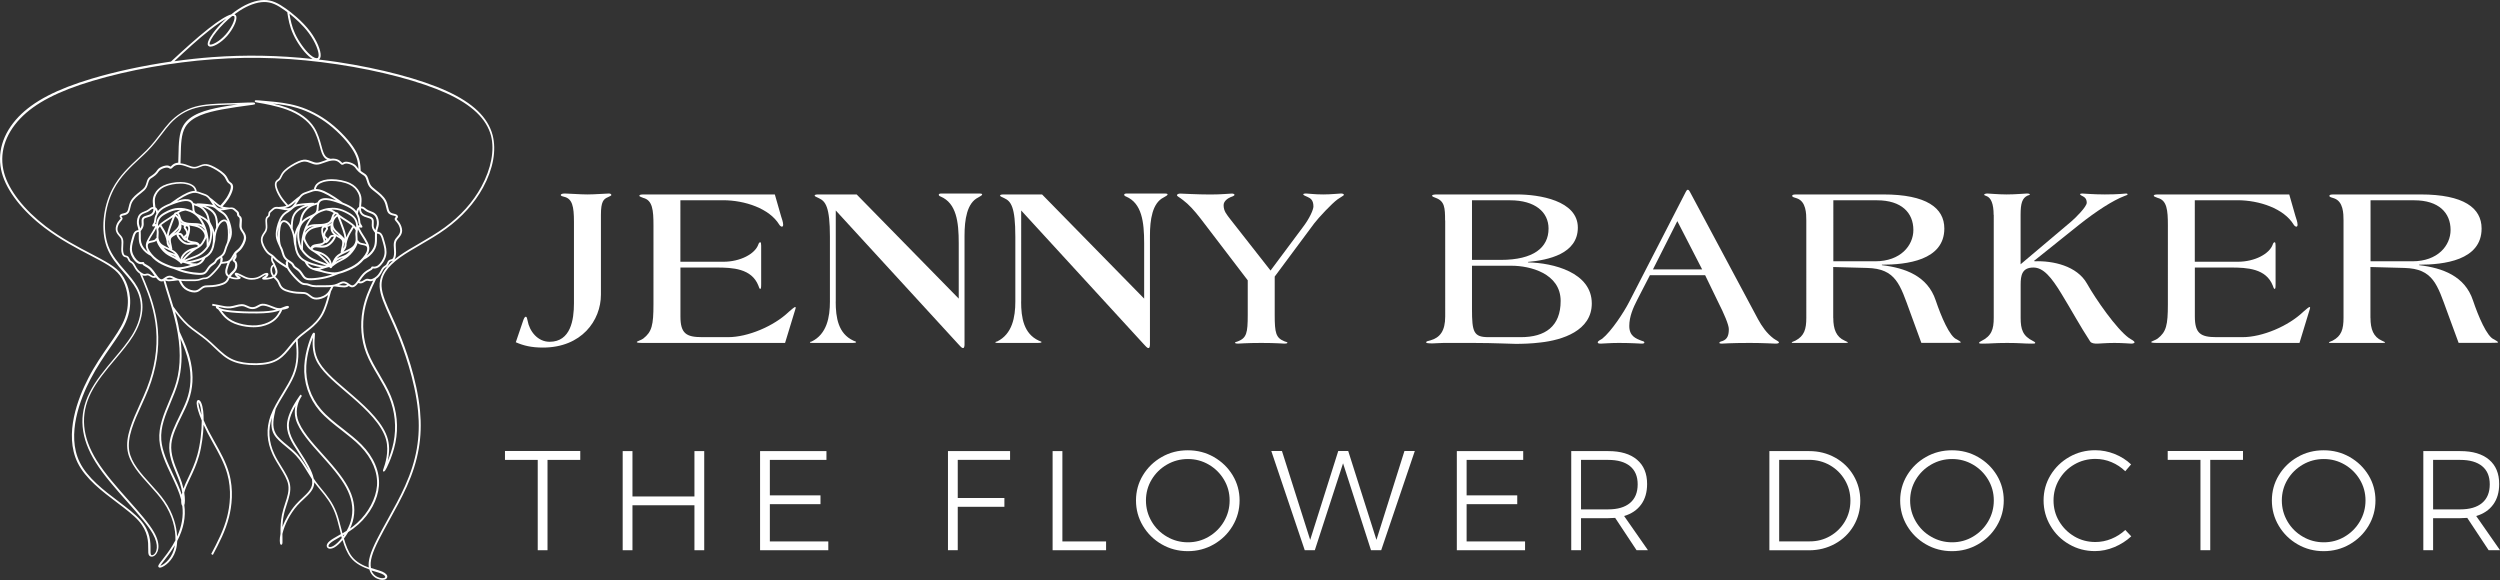 <?xml version="1.0" encoding="utf-8"?>
<!-- Generator: Adobe Illustrator 27.8.1, SVG Export Plug-In . SVG Version: 6.00 Build 0)  -->
<svg version="1.1" id="Layer_1" xmlns="http://www.w3.org/2000/svg" xmlns:xlink="http://www.w3.org/1999/xlink" x="0px" y="0px"
	 viewBox="0 0 432 100.25" style="enable-background:new 0 0 432 100.25;" xml:space="preserve">
<rect x="0" y="0" width="432" height="100.25" fill="#333333" stroke="none"/>
<style type="text/css">
	.st0{fill:#FFFFFF;}
</style>
<g>
	<g>
		<path class="st0" d="M90.4,55.41c0.12-0.36,0.28-0.68,0.44-0.68c0.2,0,0.24,0.28,0.32,0.64c0.32,1.88,1.76,3.69,3.81,3.69
			c3.65,0,4.21-3.81,4.21-6.66V38.33c0-2.65-0.28-4.01-1.72-4.33c-0.24-0.04-0.56-0.16-0.56-0.28c0-0.24,0.4-0.28,0.76-0.28
			c0.64,0,2.57,0.16,3.85,0.16s3.21-0.16,3.69-0.16c0.32,0,0.44,0.12,0.44,0.28c0,0.08-0.28,0.2-0.6,0.36
			c-0.76,0.32-1.2,0.76-1.2,3.05v13.79c0,4.45-3.33,9.14-10.02,9.14c-1.96,0-3.33-0.32-4.69-0.92L90.4,55.41z"/>
		<path class="st0" d="M117.58,45.23H125c2.93,0,5.49-1.36,6.05-3.01c0.08-0.24,0.2-0.36,0.32-0.36s0.16,0.2,0.16,0.6v6.62
			c0,0.68-0.04,0.84-0.16,0.84c-0.16,0-0.2-0.28-0.32-0.56c-1.16-2.97-4.45-3.13-7.26-3.13h-6.21v8.46c0,2.93,1,3.57,3.73,3.57h4.53
			c3.37,0,7.86-1.88,10.46-4.37c0.48-0.44,1-0.84,1.08-0.84c0.08,0,0.12,0.04,0.12,0.12c0,0.08-0.04,0.16-0.08,0.32l-1.76,5.77
			h-24.42c-0.92,0-1.2-0.04-1.2-0.16s0.84-0.36,1.12-0.6c1.48-1.16,1.76-2.29,1.76-5.93V38.93c0-2.61-0.16-4.33-1.76-4.73
			c-0.28-0.12-0.68-0.24-0.68-0.36c0-0.16,0.16-0.24,0.76-0.24h22.65l1.08,3.77c0.12,0.4,0.36,1,0.36,1.48
			c0,0.16-0.08,0.32-0.2,0.32c-0.16,0-0.36-0.16-0.48-0.36c-1.68-2.77-5.93-4.21-9.7-4.21h-7.38V45.23z"/>
		<path class="st0" d="M144.41,52.12c0,2.77,0.44,5.53,3.05,6.74c0.24,0.12,0.48,0.16,0.48,0.24c0,0.12-0.2,0.16-0.88,0.16h-6.74
			c-0.24,0-0.36-0.04-0.36-0.08c0-0.08,0.12-0.16,0.28-0.16c2.65-1.28,3.17-4.25,3.17-6.9V40.9c0-5.17-0.76-6.13-1.92-6.66
			c-0.44-0.2-0.72-0.32-0.72-0.44c0-0.12,0.16-0.2,0.6-0.2h6.66l17.64,18v-9.58c0-3.69-0.4-6.9-3.13-8.06
			c-0.24-0.08-0.32-0.2-0.32-0.32c0-0.16,0.2-0.2,0.52-0.2h6.58c0.2,0,0.4,0.04,0.4,0.16s-0.28,0.32-0.68,0.52
			c-1.96,0.96-2.37,3.85-2.37,6.62v18.8c0,0.28-0.08,0.6-0.2,0.6h-0.08c-0.24,0-0.52-0.4-0.84-0.72l-21.13-23.05V52.12z"/>
		<path class="st0" d="M176.45,52.12c0,2.77,0.44,5.53,3.05,6.74c0.24,0.12,0.48,0.16,0.48,0.24c0,0.12-0.2,0.16-0.88,0.16h-6.74
			c-0.24,0-0.36-0.04-0.36-0.08c0-0.08,0.12-0.16,0.28-0.16c2.65-1.28,3.17-4.25,3.17-6.9V40.9c0-5.17-0.76-6.13-1.92-6.66
			c-0.44-0.2-0.72-0.32-0.72-0.44c0-0.12,0.16-0.2,0.6-0.2h6.66l17.64,18v-9.58c0-3.69-0.4-6.9-3.13-8.06
			c-0.24-0.08-0.32-0.2-0.32-0.32c0-0.16,0.2-0.2,0.52-0.2h6.58c0.2,0,0.4,0.04,0.4,0.16s-0.28,0.32-0.68,0.52
			c-1.96,0.96-2.37,3.85-2.37,6.62v18.8c0,0.28-0.08,0.6-0.2,0.6h-0.08c-0.24,0-0.52-0.4-0.84-0.72l-21.13-23.05V52.12z"/>
		<path class="st0" d="M219.55,46.75l5.53-7.42c1.24-1.6,1.88-3.13,1.88-3.65c0-1.16-0.56-1.44-1-1.64
			c-0.36-0.16-0.76-0.32-0.76-0.44s0.16-0.16,0.56-0.16c0.36,0,1.32,0.16,2.89,0.16c1.4,0,2.69-0.16,3.05-0.16
			c0.24,0,0.52,0.04,0.52,0.24c0,0.12-0.52,0.36-1.08,0.76c-1,0.72-3.29,3.17-4.05,4.17l-6.82,9.18v6.62c0,3.13,0.2,3.97,1.68,4.57
			c0.28,0.12,0.52,0.12,0.52,0.24s-0.28,0.16-0.48,0.16c-0.32,0-1.44-0.12-4.05-0.12c-2.61,0-3.73,0.12-4.05,0.12
			c-0.2,0-0.48-0.04-0.48-0.16s0.24-0.12,0.52-0.24c1.48-0.6,1.68-1.44,1.68-4.57v-5.97l-8.14-10.66c-1.12-1.44-2.04-2.45-3.05-3.21
			c-0.64-0.52-1.04-0.64-1.04-0.84c0-0.16,0.28-0.28,0.56-0.28c0.24,0,2.97,0.16,5.21,0.16c2.04,0,3.25-0.16,3.69-0.16
			c0.2,0,0.48,0.04,0.48,0.24c0,0.08-0.24,0.24-0.64,0.36c-0.48,0.2-1.24,0.68-1.24,1.4c0,1.04,0.52,1.6,1.2,2.49L219.55,46.75z"/>
		<path class="st0" d="M249.71,38.09c0-2.2-0.08-3.33-1.6-3.89c-0.36-0.16-0.64-0.2-0.64-0.4c0-0.16,0.48-0.2,0.88-0.2h13.79
			c3.81,0,10.51,1.04,10.51,5.73c0,4.53-5.09,5.61-8.62,5.93v0.08c4.33,0.08,11.03,1.72,11.03,7.1c0,4.73-5.13,6.33-8.86,6.74
			c-1.56,0.2-3.25,0.24-4.29,0.24c-0.88,0-3.69-0.16-7.22-0.16h-5.29c-0.8,0-1.24,0.08-1.88,0.08c-0.88,0-1.08-0.08-1.08-0.16
			c0-0.24,0.32-0.24,0.72-0.36c1.68-0.48,2.57-1.64,2.57-4.13V38.09z M254.36,44.91h4.97c5.65,0,8.26-2.12,8.26-5.41
			c0-2.85-2.32-4.89-6.65-4.89h-6.58V44.91z M254.36,53.41c0,3.97,0.28,4.85,2.85,4.85h5.61c4.17,0,6.86-1.84,6.86-6.25
			c0-4.81-5.37-6.09-8.46-6.09h-6.86V53.41z"/>
		<path class="st0" d="M285.11,47.55l-2.17,4.21c-0.72,1.4-1.4,2.93-1.4,4.57c0,1.72,1.08,2.16,2.17,2.57
			c0.32,0.08,0.44,0.16,0.44,0.28c0,0.16-0.2,0.2-0.48,0.2s-1.72-0.12-3.93-0.12c-1.6,0-2.65,0.12-3.13,0.12
			c-0.4,0-0.52-0.08-0.52-0.2c0-0.28,0.48-0.44,0.76-0.64c1.6-1.28,3.77-4.61,4.65-6.33l9.82-19.09c0.12-0.2,0.2-0.32,0.28-0.32
			h0.08c0.12,0,0.24,0.16,0.32,0.32l11.79,22.05c0.68,1.24,1.48,2.41,2.69,3.33c0.44,0.32,0.92,0.48,0.92,0.68
			c0,0.12-0.2,0.2-0.56,0.2c-0.28,0-2.17-0.12-4.49-0.12c-3.29,0-4.61,0.12-4.85,0.12c-0.2,0-0.4-0.04-0.4-0.12
			c0-0.16,0.2-0.24,0.52-0.32c0.92-0.32,1.12-1.08,1.12-2.08c0-0.72-0.84-2.69-1.8-4.57l-2.29-4.73H285.11z M289.84,38.21
			l-4.21,8.34h8.5L289.84,38.21z"/>
		<path class="st0" d="M316.79,54.93c0,1.97,0.52,3.29,1.96,3.93c0.4,0.2,0.56,0.24,0.56,0.32c0,0.04-0.08,0.08-0.44,0.08h-8.94
			c-0.2,0-0.32,0-0.32-0.08c0-0.08,0.28-0.16,0.64-0.32c1.52-0.8,1.88-1.96,1.88-3.93V38.09c0-1.2-0.04-3.25-1.6-3.81
			c-0.44-0.16-0.84-0.2-0.84-0.44c0-0.16,0.16-0.24,0.76-0.24h14.99c7.46,0,10.54,2.33,10.54,5.89c0,5.53-6.58,6.25-10.79,6.25v0.08
			c4.05,0.48,7.9,1.88,9.3,6.09c0.92,2.73,2.41,6.29,3.65,6.74c0.36,0.24,0.68,0.36,0.68,0.52c0,0.04-0.2,0.08-1.52,0.08h-5.29
			l-1.92-5.25c-1.76-4.81-2.45-7.58-7.46-7.7l-5.85-0.16V54.93z M316.79,45.15h7.26c4.37,0,6.58-2.73,6.58-5.41
			c0-2.97-2.04-5.13-6.29-5.13h-7.54V45.15z"/>
		<path class="st0" d="M344.5,37.13c0-1.88-0.44-2.97-1.24-3.25c-0.24-0.08-0.4-0.16-0.4-0.24c0-0.12,0.32-0.2,0.56-0.2
			c0.2,0,1.96,0.16,3.33,0.16c1.56,0,3.17-0.16,3.49-0.16c0.36,0,0.52,0.08,0.52,0.16c0,0.12-0.24,0.12-0.4,0.2
			c-0.92,0.44-1.2,1.32-1.2,3.33v8.54l8.74-7.38c0.76-0.64,2.69-2.57,2.69-3.25s-0.36-0.96-0.6-1.08c-0.28-0.12-0.56-0.32-0.56-0.36
			c0-0.12,0.16-0.16,0.36-0.16c0.28,0,1.96,0.16,3.93,0.16c2.49,0,3.45-0.16,3.69-0.16c0.12,0,0.24,0.04,0.24,0.16
			c0,0.08-0.24,0.16-0.56,0.28c-2,0.76-4.85,2.61-7.78,4.93l-7.82,6.26l0.08,0.08c3.21-0.12,7.34,0.8,9.06,3.85
			c1.56,2.77,5.09,7.82,7.22,9.38c0.44,0.32,1,0.52,1,0.8c0,0.08-0.24,0.2-0.52,0.2c-0.24,0-1.52-0.12-2.93-0.12
			c-1.52,0-2.57,0.12-2.97,0.12c-0.52,0-1-0.04-1.24-0.36c-1.76-2.69-3.25-5.45-4.97-8.26c-1.76-2.89-3.13-4.53-4.85-4.53
			c-1.96,0-2.2,1.36-2.2,2.93v5.77c0,1.97,0.36,3.13,2.16,4.01c0.24,0.12,0.36,0.2,0.36,0.32s-0.24,0.12-0.64,0.12
			c-1.44,0-1.92-0.12-4.21-0.12c-2.29,0-2.77,0.12-4.21,0.12c-0.4,0-0.64,0-0.64-0.12s0.12-0.2,0.36-0.32
			c1.8-0.88,2.17-2.04,2.17-4.01V37.13z"/>
		<path class="st0" d="M379.27,45.23h7.42c2.93,0,5.49-1.36,6.05-3.01c0.08-0.24,0.2-0.36,0.32-0.36c0.12,0,0.16,0.2,0.16,0.6v6.62
			c0,0.68-0.04,0.84-0.16,0.84c-0.16,0-0.2-0.28-0.32-0.56c-1.16-2.97-4.45-3.13-7.26-3.13h-6.21v8.46c0,2.93,1,3.57,3.73,3.57h4.53
			c3.37,0,7.86-1.88,10.46-4.37c0.48-0.44,1-0.84,1.08-0.84c0.08,0,0.12,0.04,0.12,0.12c0,0.08-0.04,0.16-0.08,0.32l-1.76,5.77
			h-24.42c-0.92,0-1.2-0.04-1.2-0.16s0.84-0.36,1.12-0.6c1.48-1.16,1.76-2.29,1.76-5.93V38.93c0-2.61-0.16-4.33-1.76-4.73
			c-0.28-0.12-0.68-0.24-0.68-0.36c0-0.16,0.16-0.24,0.76-0.24h22.65l1.08,3.77c0.12,0.4,0.36,1,0.36,1.48
			c0,0.16-0.08,0.32-0.2,0.32c-0.16,0-0.36-0.16-0.48-0.36c-1.68-2.77-5.93-4.21-9.7-4.21h-7.38V45.23z"/>
		<path class="st0" d="M409.62,54.93c0,1.97,0.52,3.29,1.96,3.93c0.4,0.2,0.56,0.24,0.56,0.32c0,0.04-0.08,0.08-0.44,0.08h-8.94
			c-0.2,0-0.32,0-0.32-0.08c0-0.08,0.28-0.16,0.64-0.32c1.52-0.8,1.88-1.96,1.88-3.93V38.09c0-1.2-0.04-3.25-1.6-3.81
			c-0.44-0.16-0.84-0.2-0.84-0.44c0-0.16,0.16-0.24,0.76-0.24h15c7.46,0,10.54,2.33,10.54,5.89c0,5.53-6.58,6.25-10.79,6.25v0.08
			c4.05,0.48,7.9,1.88,9.3,6.09c0.92,2.73,2.41,6.29,3.65,6.74c0.36,0.24,0.68,0.36,0.68,0.52c0,0.04-0.2,0.08-1.52,0.08h-5.29
			l-1.93-5.25c-1.76-4.81-2.45-7.58-7.46-7.7l-5.85-0.16V54.93z M409.62,45.15h7.26c4.37,0,6.58-2.73,6.58-5.41
			c0-2.97-2.04-5.13-6.29-5.13h-7.54V45.15z"/>
	</g>
	<g>
		<path class="st0" d="M87.26,77.93h13.01v1.54h-5.66v15.61h-1.69V79.47h-5.66V77.93z"/>
		<path class="st0" d="M107.6,77.95h1.69v7.84H120v-7.84h1.69v17.13H120v-7.77h-10.71v7.77h-1.69V77.95z"/>
		<path class="st0" d="M131.34,77.95h11.47v1.52h-9.78v6.13h8.75v1.52h-8.75v6.44h10.1v1.52h-11.79V77.95z"/>
		<path class="st0" d="M163.81,77.95h10.73v1.52h-9.04v6.59h8.06v1.52h-8.06v7.5h-1.69V77.95z"/>
		<path class="st0" d="M181.89,77.95h1.69v15.61h7.55v1.52h-9.24V77.95z"/>
		<path class="st0" d="M209.75,78.97c1.36,0.78,2.45,1.83,3.25,3.15c0.8,1.32,1.2,2.78,1.2,4.36c0,1.58-0.4,3.05-1.2,4.39
			c-0.8,1.34-1.88,2.4-3.25,3.19c-1.36,0.78-2.86,1.18-4.5,1.18c-1.63,0-3.13-0.39-4.5-1.18c-1.36-0.78-2.45-1.85-3.25-3.19
			c-0.8-1.34-1.2-2.8-1.2-4.39c0-1.58,0.4-3.04,1.2-4.36c0.8-1.32,1.88-2.37,3.25-3.15c1.36-0.78,2.86-1.16,4.5-1.16
			C206.89,77.81,208.39,78.19,209.75,78.97z M201.65,80.28c-1.11,0.64-1.99,1.5-2.65,2.6c-0.65,1.09-0.98,2.3-0.98,3.6
			c0,1.31,0.33,2.52,0.98,3.63c0.65,1.11,1.54,1.99,2.65,2.63c1.11,0.65,2.32,0.97,3.63,0.97c1.29,0,2.49-0.32,3.59-0.97
			c1.1-0.65,1.98-1.52,2.63-2.63c0.65-1.11,0.98-2.32,0.98-3.63c0-1.31-0.33-2.51-0.98-3.6c-0.65-1.09-1.53-1.96-2.63-2.6
			c-1.1-0.64-2.3-0.96-3.59-0.96C203.97,79.32,202.76,79.64,201.65,80.28z"/>
		<path class="st0" d="M242.69,77.93h1.79l-5.81,17.15h-1.76l-4.83-15.02l-4.88,15.02h-1.74l-5.78-17.15h1.84l4.88,15.36l4.85-15.36
			h1.72l4.88,15.36L242.69,77.93z"/>
		<path class="st0" d="M251.74,77.95h11.47v1.52h-9.78v6.13h8.75v1.52h-8.75v6.44h10.1v1.52h-11.79V77.95z"/>
		<path class="st0" d="M282.8,95.08l-3.7-5.59c-0.52,0.03-0.92,0.05-1.2,0.05h-4.7v5.54h-1.69V77.95h6.4c2.14,0,3.79,0.49,4.96,1.48
			c1.17,0.99,1.75,2.39,1.75,4.2c0,1.42-0.34,2.61-1.03,3.55c-0.69,0.95-1.67,1.61-2.94,1.99l4.12,5.91H282.8z M277.9,88.02
			c1.63,0,2.89-0.37,3.77-1.11s1.32-1.82,1.32-3.22c0-1.37-0.44-2.42-1.32-3.14s-2.14-1.08-3.77-1.08h-4.7v8.55H277.9z"/>
		<path class="st0" d="M317.12,79.08c1.35,0.75,2.41,1.79,3.18,3.1s1.16,2.77,1.16,4.35c0,1.58-0.39,3.03-1.16,4.34
			c-0.78,1.31-1.84,2.34-3.2,3.09c-1.36,0.75-2.86,1.13-4.51,1.13h-6.84V77.95h6.89C314.28,77.95,315.77,78.33,317.12,79.08z
			 M316.25,92.63c1.08-0.62,1.93-1.47,2.56-2.54c0.63-1.07,0.94-2.26,0.94-3.57c0-1.31-0.32-2.5-0.96-3.58
			c-0.64-1.08-1.5-1.93-2.59-2.55c-1.09-0.62-2.28-0.93-3.59-0.93h-5.17v14.09h5.24C313.99,93.56,315.17,93.25,316.25,92.63z"/>
		<path class="st0" d="M341.8,78.97c1.36,0.78,2.45,1.83,3.25,3.15c0.8,1.32,1.2,2.78,1.2,4.36c0,1.58-0.4,3.05-1.2,4.39
			c-0.8,1.34-1.88,2.4-3.25,3.19c-1.36,0.78-2.86,1.18-4.5,1.18s-3.13-0.39-4.5-1.18c-1.36-0.78-2.45-1.85-3.25-3.19
			c-0.8-1.34-1.2-2.8-1.2-4.39c0-1.58,0.4-3.04,1.2-4.36c0.8-1.32,1.88-2.37,3.25-3.15s2.86-1.16,4.5-1.16S340.44,78.19,341.8,78.97
			z M333.7,80.28c-1.11,0.64-1.99,1.5-2.65,2.6c-0.65,1.09-0.98,2.3-0.98,3.6c0,1.31,0.33,2.52,0.98,3.63
			c0.65,1.11,1.53,1.99,2.65,2.63c1.11,0.65,2.32,0.97,3.63,0.97c1.29,0,2.49-0.32,3.59-0.97c1.1-0.65,1.98-1.52,2.63-2.63
			c0.65-1.11,0.98-2.32,0.98-3.63c0-1.31-0.33-2.51-0.98-3.6c-0.65-1.09-1.53-1.96-2.63-2.6c-1.1-0.64-2.3-0.96-3.59-0.96
			C336.02,79.32,334.81,79.64,333.7,80.28z"/>
		<path class="st0" d="M364.87,79.86c-0.9-0.38-1.83-0.56-2.79-0.56c-1.32,0-2.54,0.32-3.64,0.96c-1.1,0.64-1.98,1.51-2.62,2.61
			c-0.65,1.1-0.97,2.31-0.97,3.61c0,1.31,0.32,2.51,0.97,3.6c0.65,1.09,1.52,1.96,2.62,2.61c1.1,0.65,2.32,0.97,3.64,0.97
			c0.95,0,1.87-0.18,2.77-0.55c0.9-0.37,1.7-0.88,2.4-1.53l1.03,1.1c-0.85,0.78-1.82,1.4-2.92,1.86c-1.1,0.46-2.21,0.69-3.36,0.69
			c-1.62,0-3.1-0.39-4.46-1.18c-1.36-0.78-2.43-1.85-3.22-3.19c-0.79-1.34-1.19-2.8-1.19-4.39c0-1.58,0.4-3.04,1.2-4.36
			c0.8-1.32,1.88-2.37,3.25-3.15c1.36-0.78,2.86-1.16,4.47-1.16c1.16,0,2.28,0.22,3.36,0.65c1.08,0.43,2.03,1.03,2.84,1.8
			l-1.01,1.18C366.56,80.76,365.77,80.24,364.87,79.86z"/>
		<path class="st0" d="M374.58,77.93h13.01v1.54h-5.66v15.61h-1.69V79.47h-5.66V77.93z"/>
		<path class="st0" d="M406.03,78.97c1.36,0.78,2.45,1.83,3.25,3.15c0.8,1.32,1.2,2.78,1.2,4.36c0,1.58-0.4,3.05-1.2,4.39
			c-0.8,1.34-1.88,2.4-3.25,3.19c-1.36,0.78-2.86,1.18-4.5,1.18s-3.13-0.39-4.5-1.18c-1.36-0.78-2.45-1.85-3.25-3.19
			c-0.8-1.34-1.2-2.8-1.2-4.39c0-1.58,0.4-3.04,1.2-4.36c0.8-1.32,1.88-2.37,3.25-3.15c1.36-0.78,2.86-1.16,4.5-1.16
			S404.66,78.19,406.03,78.97z M397.93,80.28c-1.11,0.64-1.99,1.5-2.65,2.6c-0.65,1.09-0.98,2.3-0.98,3.6
			c0,1.31,0.33,2.52,0.98,3.63c0.65,1.11,1.54,1.99,2.65,2.63c1.11,0.65,2.32,0.97,3.63,0.97c1.29,0,2.49-0.32,3.59-0.97
			c1.1-0.65,1.98-1.52,2.63-2.63c0.65-1.11,0.98-2.32,0.98-3.63c0-1.31-0.33-2.51-0.98-3.6c-0.65-1.09-1.53-1.96-2.63-2.6
			c-1.1-0.64-2.3-0.96-3.59-0.96C400.25,79.32,399.04,79.64,397.93,80.28z"/>
		<path class="st0" d="M430.04,95.08l-3.7-5.59c-0.52,0.03-0.92,0.05-1.2,0.05h-4.7v5.54h-1.69V77.95h6.4
			c2.14,0,3.79,0.49,4.96,1.48c1.17,0.99,1.75,2.39,1.75,4.2c0,1.42-0.34,2.61-1.03,3.55c-0.69,0.95-1.67,1.61-2.94,1.99l4.12,5.91
			H430.04z M425.14,88.02c1.63,0,2.89-0.37,3.77-1.11s1.32-1.82,1.32-3.22c0-1.37-0.44-2.42-1.32-3.14s-2.14-1.08-3.77-1.08h-4.7
			v8.55H425.14z"/>
	</g>
	<g>
		<path class="st0" d="M85.12,23.34c-0.81-3.06-3.4-5.55-7.92-7.61c-4.52-2.06-11.4-3.88-18.87-5.01c-1.08-0.16-2.16-0.31-3.23-0.43
			c0.14-0.09,0.28-0.27,0.31-0.61c0.08-0.93-0.67-2.69-1.77-4.18c-1.41-1.9-3.43-3.44-4.23-4.01C48.08,0.55,46.99-0.02,45.6,0
			c-1.31,0.02-2.86,0.57-4.38,1.56c-0.42,0.27-0.85,0.58-1.27,0.93c-0.8,0.21-2.12,1.04-3.95,2.48c-2.04,1.6-4.29,3.67-6.46,5.67
			c-4.79,0.7-9.54,1.71-13.68,2.95c-6.06,1.81-10.08,3.91-12.65,6.59c-2.77,2.9-3.8,6.35-2.88,9.72c0.84,3.08,3.51,6.52,7.34,9.44
			c2.72,2.08,5.65,3.6,7.99,4.82c0.55,0.29,1.07,0.55,1.53,0.81c2.27,1.23,3.42,2.06,4.18,3.75c0.56,1.23,1.3,3.75,0.02,6.72
			c-0.56,1.31-1.5,2.66-2.59,4.23c-1.13,1.63-2.42,3.49-3.56,5.71c-1.72,3.33-4.24,9.64-1.83,14.57c1.36,2.78,4.27,4.98,6.83,6.91
			c1.45,1.1,2.82,2.13,3.71,3.13c1.68,1.9,1.67,3.68,1.66,4.86c0,0.52-0.01,0.89,0.15,1.12c0.18,0.26,0.53,0.3,0.87,0.1
			c0.59-0.36,1.35-1.68,0-4.08c-0.85-1.52-2.58-3.47-4.41-5.53c-2.01-2.26-4.08-4.6-5.49-6.86c-2.57-4.11-2.9-7.93-1.02-11.69
			c1.01-2.03,2.63-3.96,4.2-5.82c1.19-1.41,2.31-2.74,3.12-4.06c1.84-2.99,2.09-5.89,0.72-8.41c-0.55-1-1.33-1.9-2.15-2.85
			c-1.12-1.28-2.27-2.61-2.89-4.28c-1.03-2.77-0.65-6.69,0.94-9.76c1.16-2.23,2.92-3.86,4.47-5.3c0.49-0.45,0.95-0.88,1.37-1.31
			c1.03-1.04,1.8-2.06,2.49-2.96c0.49-0.65,0.96-1.27,1.46-1.81c1.23-1.33,2.64-2.21,4.3-2.67c1.6-0.45,3.47-0.51,5.45-0.58
			l0.41-0.01c0.51-0.02,1.03-0.04,1.52-0.06c-0.87,0.12-1.86,0.28-2.86,0.46c-2.74,0.51-5.44,1.26-6.58,3.2
			c-0.77,1.3-0.8,3.13-0.84,5.06c-0.01,0.45-0.02,0.91-0.04,1.36c-0.06,0-0.13,0.01-0.19,0.02c-0.33,0.05-0.63,0.19-0.9,0.44
			c-0.05,0.04-0.09,0.08-0.12,0.12c-0.04,0.04-0.09,0.09-0.12,0.11c-0.02-0.01-0.04-0.02-0.06-0.04c-0.11-0.06-0.27-0.16-0.54-0.17
			c-0.36,0-0.92,0.17-1.27,0.4c-0.26,0.17-0.41,0.37-0.53,0.55c-0.04,0.06-0.08,0.12-0.13,0.18c-0.16,0.2-0.4,0.4-0.66,0.57
			c-0.04,0.03-0.08,0.05-0.12,0.08c-0.23,0.14-0.46,0.28-0.63,0.59c-0.09,0.17-0.16,0.38-0.22,0.61c-0.07,0.22-0.13,0.44-0.23,0.62
			c-0.18,0.35-0.49,0.6-0.97,0.97c-0.5,0.39-1.19,0.93-1.54,1.6c-0.19,0.35-0.27,0.73-0.35,1.06c-0.07,0.29-0.12,0.53-0.22,0.69
			c-0.16,0.25-0.45,0.31-0.71,0.37c-0.08,0.02-0.15,0.03-0.21,0.05c-0.25,0.08-0.35,0.2-0.39,0.29c-0.04,0.09-0.04,0.19,0.01,0.29
			c0.03,0.06,0.07,0.11,0.11,0.15c0.02,0.02,0.05,0.06,0.06,0.06c-0.01,0.04-0.1,0.14-0.17,0.22c-0.1,0.11-0.21,0.25-0.32,0.41
			c-0.25,0.38-0.4,0.85-0.39,1.22c0,0.36,0.14,0.69,0.43,1.04c0.04,0.05,0.09,0.1,0.13,0.15c0.18,0.21,0.36,0.4,0.42,0.71
			c0.05,0.26,0.03,0.62,0.01,0.98c-0.01,0.2-0.03,0.4-0.03,0.58c0,0.58,0.12,1.01,0.34,1.22c0.13,0.13,0.29,0.17,0.42,0.2
			c0.09,0.02,0.17,0.04,0.22,0.09c0.06,0.05,0.12,0.18,0.17,0.29c0.05,0.12,0.11,0.24,0.19,0.34c0.09,0.1,0.19,0.17,0.29,0.23
			c0.11,0.07,0.21,0.14,0.31,0.26c0.08,0.1,0.16,0.25,0.25,0.41c0.13,0.23,0.27,0.49,0.47,0.73c0.15,0.18,0.34,0.35,0.54,0.48
			c0.11,0.28,0.23,0.56,0.36,0.85c0.11,0.25,0.21,0.5,0.32,0.76c0.92,2.21,1.89,4.9,2.15,8.05c0.27,3.31-0.27,6.72-1.6,10.13
			c-0.36,0.92-0.79,1.87-1.21,2.79c-1.25,2.76-2.55,5.62-2.12,8.08c0.38,2.16,2.09,4.04,3.74,5.86c0.86,0.95,1.76,1.94,2.45,2.95
			c1.57,2.29,2.14,4.73,2.07,6.62c-0.16,0.3-0.33,0.61-0.52,0.92c-0.61,1-1.25,1.82-1.72,2.42c-0.63,0.81-0.87,1.11-0.64,1.31
			c0.05,0.05,0.12,0.07,0.2,0.07c0.05,0,0.12-0.01,0.19-0.03c0.58-0.16,1.96-1.08,2.54-2.93c0.15-0.48,0.24-1.04,0.27-1.66
			c1.1-2.12,1.5-4.17,1.22-6.19c0.12-0.28,0.15-1.1-0.01-2.15c0.03-0.14,0.07-0.28,0.12-0.42c0.2-0.62,0.52-1.28,0.88-2.05
			c0.54-1.13,1.14-2.4,1.57-3.94c0.47-1.69,0.71-3.66,0.77-5.31c0.21,0.47,0.44,0.94,0.69,1.42c0.3,0.58,0.63,1.17,0.97,1.78
			c0.93,1.66,1.89,3.38,2.41,5.2c0.83,2.9,0.46,5.66,0,7.47c-0.6,2.35-1.7,4.44-2.76,6.45l0.29,0.16c1.07-2.03,2.19-4.14,2.79-6.53
			c0.47-1.85,0.85-4.68,0-7.65c-0.53-1.86-1.5-3.59-2.44-5.27c-0.34-0.61-0.67-1.19-0.97-1.77c-0.38-0.73-0.7-1.43-0.97-2.07
			c0-0.6-0.03-1.14-0.08-1.58c-0.14-1.18-0.47-1.93-0.84-1.9c-0.12,0.01-0.31,0.1-0.29,0.6c0.03,0.61,0.36,1.7,0.88,2.95
			c0,1.76-0.23,4.04-0.77,5.96c-0.42,1.51-1.02,2.77-1.55,3.89c-0.34,0.7-0.63,1.32-0.84,1.91c-0.08-0.35-0.18-0.72-0.3-1.09
			c-0.17-0.52-0.39-1.06-0.63-1.63c-0.62-1.51-1.33-3.23-1.16-4.99c0.15-1.53,0.95-3.17,1.74-4.76c0.44-0.89,0.9-1.82,1.22-2.7
			c0.78-2.12,0.9-4.3,0.4-6.67c-0.42-1.95-1.19-3.64-1.94-5.27c-0.07-0.41-0.15-0.83-0.24-1.26c-0.16-0.76-0.35-1.49-0.55-2.2
			c0.64,0.85,1.32,1.69,2.1,2.4c0.56,0.51,1.19,0.97,1.8,1.41c0.48,0.35,0.97,0.7,1.44,1.09c0.5,0.41,0.98,0.87,1.44,1.31
			c0.56,0.53,1.08,1.02,1.61,1.44c1.02,0.79,2.04,1.22,3.39,1.43c0.65,0.1,1.36,0.15,2.04,0.15c0.87,0,1.72-0.08,2.4-0.24
			c1.43-0.34,2.25-1.06,2.87-1.72c0.35-0.37,0.68-0.78,1-1.18c0.27-0.34,0.54-0.67,0.81-0.96c0.16,1.82,0.26,3.71-0.59,5.76
			c-0.42,1.03-1.07,2.09-1.75,3.21c-0.78,1.28-1.58,2.6-2.05,3.89c-0.8,2.21-0.67,4.47,0.37,6.71c0.36,0.77,0.81,1.49,1.24,2.19
			c0.66,1.07,1.29,2.08,1.45,3.05c0.17,1.03-0.17,2.08-0.54,3.19c-0.2,0.62-0.41,1.27-0.55,1.95c-0.23,1.12-0.26,2.36-0.25,3.3
			c-0.18,0.9-0.15,1.7,0.01,1.84l0.09,0.07l0.09-0.04c0.11-0.05,0.14-0.16,0.15-0.35c0.01-0.17,0-0.45,0-0.79
			c0-0.2-0.01-0.44-0.01-0.7c0.01-0.07,0.03-0.14,0.05-0.21c0.31-1.28,1.21-3.23,2.53-4.71c0.36-0.41,0.75-0.77,1.12-1.11
			c0.92-0.86,1.71-1.6,1.8-2.7c0.01-0.07,0.01-0.14,0.01-0.21c0.02,0.02,0.03,0.05,0.05,0.07c0.31,0.43,0.64,0.83,0.99,1.25
			c0.92,1.12,1.88,2.28,2.53,3.99c0.32,0.83,0.56,1.78,0.81,2.79c0.07,0.28,0.14,0.57,0.22,0.86c-0.17,0.1-0.33,0.19-0.49,0.28
			c-0.63,0.36-1.18,0.67-1.51,0.97c-0.51,0.45-0.52,0.84-0.37,1.05c0.09,0.13,0.27,0.23,0.51,0.23c0.2,0,0.44-0.06,0.71-0.21
			c0.42-0.23,0.94-0.69,1.44-1.29c0.34,1.15,0.77,2.23,1.4,3.03c0.86,1.09,2.11,1.66,3.23,2.05c0.07,0.27,0.18,0.52,0.33,0.74
			c0.57,0.85,1.46,1.02,1.71,1.05c0.08,0.01,0.15,0.01,0.23,0.01c0.43,0,0.74-0.16,0.81-0.44c0.09-0.35-0.22-0.71-0.84-0.98
			c-0.3-0.13-0.68-0.24-1.13-0.38c-0.26-0.08-0.55-0.16-0.84-0.26c-0.11-0.56-0.06-1.23,0.16-2c0.45-1.6,1.7-3.86,3.02-6.25
			c1.06-1.92,2.16-3.91,3.03-5.85c2-4.47,2.7-8.5,2.27-13.06c-0.52-5.46-2.63-11.1-3.52-13.26c-0.47-1.16-0.95-2.21-1.37-3.13
			c-0.94-2.07-1.68-3.7-1.75-5.09c-0.1-1.83,0.91-3.39,3.26-5.06c0.99-0.7,2.17-1.39,3.41-2.11c1.48-0.86,3.01-1.75,4.44-2.79
			c2.78-2.02,4.94-4.43,6.43-7.15C85.22,29.19,85.81,25.97,85.12,23.34z M30.02,95.05c-0.55,1.78-1.89,2.61-2.32,2.72
			c0.1-0.18,0.36-0.51,0.61-0.83c0.47-0.6,1.12-1.43,1.74-2.45c0.05-0.09,0.11-0.18,0.16-0.27C30.16,94.52,30.1,94.8,30.02,95.05z
			 M34.3,69.73c0-0.1,0-0.17,0.01-0.22c0.11,0.13,0.34,0.56,0.45,1.56c0.02,0.19,0.04,0.4,0.05,0.63
			C34.5,70.82,34.32,70.12,34.3,69.73z M64.83,98.77c0.43,0.13,0.81,0.24,1.09,0.36c0.5,0.21,0.68,0.46,0.65,0.59
			c-0.03,0.12-0.28,0.23-0.68,0.18c-0.22-0.03-0.99-0.17-1.48-0.9c-0.09-0.13-0.16-0.27-0.22-0.42
			C64.41,98.65,64.63,98.71,64.83,98.77z M53.35,5.7c1.19,1.61,1.77,3.23,1.71,3.95c-0.02,0.21-0.08,0.33-0.2,0.38
			c-0.2,0.08-0.65-0.03-1.29-0.59c-0.89-0.78-1.96-2.28-2.59-3.65c-0.57-1.23-0.78-2.34-0.96-3.42C50.97,3.13,52.33,4.32,53.35,5.7z
			 M40.11,2.78c0.16-0.03,0.27-0.03,0.33,0.01c0.04,0.03,0.07,0.08,0.08,0.16C40.6,3.54,39.9,4.95,39,5.96
			c-1.14,1.3-2.44,1.86-2.74,1.73c-0.02-0.01-0.03-0.02-0.04-0.06c-0.06-0.27,0.29-1.06,1.23-2.21C38.21,4.49,39.15,3.56,40.11,2.78
			z M36.2,5.23c1.26-0.99,2.21-1.62,2.89-2c-0.69,0.62-1.34,1.31-1.89,1.99c-0.44,0.54-1.44,1.87-1.3,2.5
			c0.03,0.13,0.11,0.23,0.23,0.29c0.58,0.26,2.07-0.6,3.13-1.81c0.98-1.12,1.69-2.59,1.59-3.28c-0.03-0.22-0.14-0.34-0.23-0.39
			c-0.03-0.02-0.07-0.04-0.1-0.05c0.3-0.23,0.59-0.43,0.88-0.62c1.47-0.95,2.96-1.49,4.21-1.51c1.3-0.02,2.34,0.53,3.59,1.43
			c0.13,0.09,0.29,0.21,0.48,0.35l-0.04,0.01c0.19,1.2,0.39,2.43,1.04,3.82c0.65,1.41,1.75,2.95,2.68,3.76
			c0.23,0.2,0.44,0.35,0.65,0.47c-5.87-0.64-11.58-0.74-17.32-0.32c-2.15,0.16-4.36,0.4-6.56,0.71C32.17,8.66,34.28,6.73,36.2,5.23z
			 M23.85,46.61c-0.18-0.21-0.31-0.45-0.43-0.67c-0.09-0.17-0.18-0.33-0.28-0.46c-0.13-0.17-0.28-0.26-0.39-0.33
			c-0.09-0.05-0.16-0.1-0.21-0.16c-0.06-0.07-0.1-0.17-0.15-0.27c-0.07-0.15-0.14-0.31-0.26-0.41c-0.11-0.09-0.24-0.12-0.35-0.15
			c-0.11-0.03-0.2-0.05-0.27-0.12c-0.15-0.14-0.24-0.51-0.24-0.98c0-0.18,0.01-0.37,0.02-0.56c0.02-0.37,0.05-0.76-0.01-1.06
			c-0.08-0.4-0.3-0.65-0.5-0.87c-0.04-0.05-0.08-0.09-0.12-0.14c-0.24-0.29-0.35-0.55-0.36-0.83c0-0.31,0.13-0.72,0.34-1.04
			c0.1-0.15,0.2-0.27,0.29-0.37c0.11-0.13,0.2-0.23,0.23-0.34c0.06-0.18-0.06-0.31-0.13-0.39c-0.02-0.02-0.05-0.05-0.06-0.08
			c0.01-0.02,0.06-0.07,0.18-0.1c0.05-0.02,0.12-0.03,0.18-0.05c0.29-0.06,0.69-0.15,0.92-0.51c0.13-0.21,0.2-0.49,0.27-0.8
			c0.07-0.31,0.15-0.67,0.32-0.98c0.32-0.6,0.97-1.12,1.46-1.5c0.5-0.4,0.84-0.66,1.05-1.08c0.11-0.21,0.18-0.45,0.25-0.68
			c0.06-0.21,0.12-0.4,0.2-0.54c0.12-0.23,0.3-0.33,0.51-0.46c0.04-0.03,0.09-0.05,0.13-0.08c0.29-0.19,0.56-0.42,0.74-0.64
			c0.05-0.06,0.1-0.13,0.14-0.19c0.12-0.17,0.23-0.32,0.44-0.46c0.3-0.19,0.8-0.36,1.09-0.35c0.18,0,0.29,0.06,0.38,0.12
			c0.06,0.03,0.11,0.07,0.18,0.08c0.17,0.03,0.29-0.08,0.41-0.2c0.03-0.03,0.07-0.07,0.11-0.11c0.22-0.2,0.46-0.32,0.73-0.35
			c0.34-0.05,0.8,0.01,1.3,0.18c0.13,0.04,0.26,0.09,0.39,0.14c0.39,0.15,0.79,0.3,1.18,0.3c0,0,0.01,0,0.01,0
			c0.37,0,0.7-0.14,1.02-0.26c0.14-0.06,0.27-0.11,0.4-0.15c0.37-0.11,0.74-0.13,1.41,0.16c0.63,0.27,1.58,0.83,2.1,1.34
			c0.35,0.34,0.49,0.64,0.6,0.88c0.05,0.1,0.1,0.2,0.15,0.29c0.11,0.17,0.25,0.27,0.37,0.36c0.08,0.06,0.15,0.11,0.2,0.18
			c0.12,0.15,0.13,0.41,0.04,0.77c-0.11,0.43-0.38,1-0.69,1.49c-0.31,0.47-0.69,0.91-1.06,1.33c-0.32-0.16-0.59-0.41-0.84-0.62
			l-0.12-0.1c-0.31-0.27-0.57-0.46-0.82-0.65c-0.08-0.09-0.15-0.18-0.24-0.25c-0.3-0.27-0.63-0.38-0.94-0.48
			c-0.06-0.02-0.13-0.04-0.19-0.06c-0.08-0.03-0.17-0.06-0.25-0.09c-0.25-0.09-0.51-0.19-0.8-0.22l0.12-0.03
			c-0.09-0.32-0.19-0.69-0.64-1c-0.49-0.35-1.27-0.55-2.14-0.56c-1.01-0.01-2.22,0.23-3.01,0.61c-0.69,0.33-1.2,0.84-1.53,1.49
			c-0.23,0.46-0.31,0.87-0.28,1.41c0.01,0.15,0.02,0.3,0.04,0.46c0.01,0.12,0.02,0.24,0.03,0.36c-0.1,0-0.21,0.01-0.31,0.05
			c-0.14,0.05-0.26,0.15-0.38,0.25c-0.13,0.1-0.25,0.2-0.42,0.28c-0.1,0.05-0.21,0.09-0.33,0.14c-0.31,0.12-0.66,0.25-0.92,0.53
			c-0.37,0.41-0.49,1.08-0.45,1.57c0.02,0.24,0.08,0.44,0.14,0.63c0.05,0.17,0.1,0.34,0.13,0.54c-0.24,0.02-0.5,0.08-0.7,0.33
			c-0.23,0.28-0.36,0.77-0.53,1.4c-0.16,0.6-0.36,1.34-0.2,2.08c0.17,0.78,0.72,1.53,1.15,1.83c0.42,0.29,0.79,0.25,0.96,0.23
			c0.02,0.06,0.07,0.13,0.17,0.21c0.07,0.05,0.16,0.1,0.27,0.17c0.23,0.13,0.55,0.31,0.85,0.6c0.26,0.26,0.52,0.63,0.74,0.95
			c0.02,0.04,0.05,0.07,0.07,0.11c-0.12,0.02-0.23,0.02-0.35-0.02c-0.09-0.03-0.19-0.1-0.29-0.16c-0.15-0.09-0.31-0.19-0.47-0.22
			c-0.14-0.02-0.25,0-0.37,0.03c-0.12,0.03-0.23,0.06-0.38,0.03C24.61,47.24,24.17,46.99,23.85,46.61z M41.55,39.73
			c0.06,0.1,0.13,0.21,0.2,0.32c0.2,0.29,0.4,0.59,0.4,0.99c0,0.53-0.39,1.29-0.76,1.74c-0.17,0.21-0.33,0.34-0.48,0.46
			c-0.16,0.12-0.3,0.24-0.44,0.43c-0.1,0.13-0.19,0.3-0.29,0.47c-0.16,0.3-0.34,0.6-0.56,0.79c-0.3,0.24-0.72,0.28-1,0.31
			c-0.04,0-0.08,0.01-0.12,0.01c-0.03,0-0.06,0.01-0.09,0.01c0.1-0.34,0.12-0.7-0.01-0.8l-0.07-0.05c0.14-0.1,0.27-0.22,0.38-0.36
			c0.23-0.3,0.33-0.67,0.43-1c0.04-0.13,0.07-0.25,0.11-0.35c0.03-0.09,0.07-0.17,0.11-0.25c0.05-0.11,0.11-0.23,0.16-0.39
			c0.13-0.27,0.27-0.55,0.39-0.91c0.12-0.36,0.22-0.82,0.12-1.55c-0.09-0.66-0.38-1.66-0.79-2.29c-0.32-0.49-0.7-0.72-1.01-0.91
			c-0.03-0.02-0.05-0.03-0.08-0.05c0.33,0.01,0.68-0.06,0.97-0.11l0.03-0.01c0.38-0.08,0.71-0.14,0.94-0.09
			c0.19,0.04,0.33,0.17,0.46,0.3l0.06,0.06c0.03,0.03,0.06,0.06,0.1,0.08c0.11,0.09,0.19,0.17,0.22,0.24
			c0.01,0.04,0.02,0.1,0.02,0.16c0.01,0.11,0.01,0.22,0.08,0.33c0.04,0.07,0.11,0.12,0.17,0.17c0.08,0.06,0.14,0.11,0.18,0.21
			c0.07,0.19,0.04,0.6,0.01,0.91C41.36,38.95,41.33,39.32,41.55,39.73z M40.37,45.23c0.07,0.05,0.15,0.1,0.2,0.21
			c0.11,0.23,0.11,0.69-0.08,1.02c-0.1,0.19-0.27,0.35-0.45,0.52c-0.17,0.16-0.34,0.33-0.46,0.53c-0.01,0.01-0.02,0.03-0.02,0.04
			c-0.05-0.04-0.09-0.08-0.13-0.12c-0.17-0.2-0.21-0.46-0.12-0.86c0.08-0.39,0.27-0.87,0.45-1.33c0.03-0.02,0.06-0.04,0.09-0.07
			c0.27-0.22,0.47-0.57,0.64-0.88c0.01-0.03,0.03-0.05,0.04-0.08c0,0.04-0.01,0.08-0.03,0.12c-0.03,0.08-0.09,0.17-0.15,0.26
			c-0.09,0.13-0.17,0.25-0.16,0.37C40.19,45.11,40.29,45.18,40.37,45.23z M30,47.85c-0.17-0.09-0.33-0.16-0.49-0.19
			c-0.39-0.08-0.74,0.11-0.97,0.26c-0.06,0.04-0.12,0.08-0.17,0.12c-0.14,0.1-0.27,0.19-0.39,0.22c-0.07,0.01-0.28,0.05-0.64-0.38
			c-0.12-0.14-0.25-0.34-0.4-0.54c-0.23-0.34-0.5-0.72-0.78-1c-0.33-0.32-0.67-0.51-0.92-0.65c-0.1-0.06-0.19-0.1-0.24-0.14
			c-0.06-0.04-0.06-0.07-0.07-0.1c-0.01-0.05-0.05-0.19-0.24-0.18c-0.02,0-0.05,0-0.09,0.01c-0.16,0.02-0.42,0.05-0.73-0.17
			c-0.38-0.27-0.87-0.95-1.02-1.63c-0.14-0.67,0.04-1.34,0.2-1.94c0.15-0.56,0.28-1.05,0.46-1.27c0.12-0.15,0.29-0.19,0.47-0.21
			c0.01,0.16,0,0.33,0,0.51c-0.01,0.45-0.01,0.97,0.1,1.42c0.14,0.56,0.5,1.12,1.03,1.59c0.37,0.33,0.66,0.48,0.93,0.62
			c0.25,0.3,0.54,0.58,0.85,0.82c0.64,0.51,1.35,0.82,2.02,1.09c0.38,0.15,0.73,0.28,1.1,0.36c0.62,0.25,1.26,0.51,2.05,0.7
			c0.73,0.17,1.67,0.31,2.34,0.33c0.05,0,0.1,0,0.15,0c0.55,0,0.85-0.1,1.11-0.37c0.13-0.13,0.24-0.3,0.36-0.48
			c0.12-0.18,0.24-0.36,0.37-0.5c0.15-0.15,0.32-0.27,0.48-0.38c0.13-0.09,0.25-0.17,0.34-0.26c0.1-0.1,0.15-0.2,0.2-0.29
			c0.06-0.11,0.11-0.21,0.23-0.31c0.08-0.06,0.19-0.14,0.31-0.21c0.06-0.04,0.12-0.07,0.18-0.11c-0.03,0.1-0.07,0.29-0.07,0.72
			c-0.01,0.03-0.02,0.06-0.04,0.09c-0.17,0.38-0.53,0.86-1.11,1.48c-0.5,0.54-0.85,0.85-1.11,0.98c-0.18,0.09-0.31,0.09-0.47,0.1
			c-0.08,0-0.17,0.01-0.26,0.02c-0.12,0.02-0.24,0.07-0.37,0.11c-0.15,0.05-0.33,0.12-0.53,0.15c-0.3,0.05-0.67,0.05-1.15,0.04
			c-0.11,0-0.23,0-0.35,0l-0.22,0c-0.58,0-1.25,0-1.72-0.12C30.43,48.07,30.2,47.95,30,47.85z M30,48.22
			c-0.34,0.04-0.66,0.07-0.88,0.06c-0.18-0.01-0.29-0.04-0.38-0.09c0.27-0.18,0.5-0.25,0.7-0.2c0.12,0.02,0.25,0.09,0.41,0.17
			C29.9,48.17,29.95,48.2,30,48.22z M26.8,35.34c-0.01-0.15-0.03-0.3-0.04-0.44c-0.02-0.41,0.01-0.78,0.24-1.25
			c0.29-0.59,0.76-1.04,1.38-1.34c0.74-0.36,1.89-0.59,2.86-0.58c1.14,0.01,1.74,0.35,1.95,0.5c0.32,0.23,0.41,0.47,0.49,0.75
			c-0.39,0-0.83,0.11-1.35,0.34c-0.45,0.2-1,0.51-1.62,0.91c-0.49,0.32-0.91,0.62-1.31,0.91c-0.68,0.27-1.35,0.58-1.81,0.99
			c-0.12,0.11-0.22,0.22-0.31,0.33c-0.04-0.18-0.1-0.34-0.21-0.47c-0.06-0.07-0.13-0.13-0.21-0.17
			C26.83,35.67,26.81,35.5,26.8,35.34z M37.78,44.39c-0.13,0.08-0.25,0.16-0.34,0.24c-0.17,0.14-0.24,0.28-0.31,0.4
			c-0.04,0.08-0.08,0.15-0.15,0.22c-0.07,0.07-0.17,0.14-0.29,0.22c-0.17,0.11-0.36,0.24-0.53,0.42c-0.16,0.16-0.28,0.36-0.41,0.55
			c-0.11,0.17-0.21,0.32-0.32,0.44c-0.18,0.19-0.39,0.29-1.01,0.27c-0.54-0.02-1.45-0.12-2.27-0.32c-0.36-0.09-0.7-0.19-1.01-0.3
			c0.55-0.04,1.08-0.17,1.38-0.25c0.1-0.03,0.2-0.06,0.29-0.09c0.66-0.14,1.35-0.28,1.81-0.56c0.46-0.28,0.68-0.67,0.88-1.06
			c0.26-0.14,0.51-0.32,0.72-0.53c0.48-0.47,0.76-1.13,0.87-2c0.05-0.18,0.1-0.36,0.13-0.64c0.01-0.06,0.01-0.12,0.01-0.19
			c0.02-0.24,0.04-0.54,0.14-0.95c0.08-0.33,0.32-1.16,0.77-1.66c0.23-0.25,0.48-0.39,0.66-0.36c0.13,0.02,0.24,0.12,0.32,0.29
			c0.27,0.56,0.31,1.94,0.23,2.72c-0.06,0.56-0.17,0.8-0.28,1.03c-0.04,0.09-0.08,0.17-0.12,0.28c-0.04,0.11-0.08,0.24-0.12,0.38
			c-0.09,0.3-0.19,0.64-0.38,0.89C38.28,44.07,38.01,44.24,37.78,44.39z M24.31,39.93c0.23-0.29,0.46-0.6,0.51-1.02
			c0.02-0.15,0.01-0.31,0-0.46c-0.02-0.25-0.03-0.49,0.07-0.62c0.11-0.14,0.39-0.22,0.67-0.3c0.16-0.05,0.32-0.09,0.46-0.15
			c0.46-0.2,0.73-0.53,0.81-1c0.01-0.04,0.01-0.07,0.01-0.11c0.1,0.15,0.14,0.38,0.17,0.61c-0.16,0.29-0.25,0.57-0.29,0.75
			c-0.05,0.2-0.06,0.36-0.08,0.49c-0.01,0.14-0.03,0.25-0.06,0.34c-0.04,0.09-0.11,0.18-0.16,0.26c-0.08,0.11-0.14,0.18-0.11,0.29
			l0.03,0.09l0.08,0.03c0.07,0.03,0.14,0.01,0.24-0.02c0.04-0.01,0.1-0.02,0.15-0.03c-0.02,0.09-0.1,0.3-0.37,0.75
			c-0.09,0.15-0.19,0.31-0.29,0.47c-0.25,0.4-0.52,0.82-0.7,1.2c-0.25,0.51-0.36,0.98-0.1,1.6c0.02,0.06,0.04,0.12,0.06,0.19
			l0.02-0.01c0.04,0.07,0.08,0.15,0.12,0.23c-0.06-0.05-0.13-0.1-0.2-0.17c-0.34-0.3-0.77-0.79-0.93-1.43
			c-0.1-0.41-0.1-0.9-0.09-1.33C24.32,40.34,24.32,40.12,24.31,39.93z M29.79,35.34c0.68-0.26,1.55-0.56,2.21-0.6
			c0.56-0.03,0.95,0.13,1.11,0.46c0.09,0.2,0.11,0.47,0.13,0.73c0.01,0.19,0.02,0.37,0.06,0.53c-0.26-0.14-0.55-0.25-0.87-0.34
			c-0.71-0.2-1.47-0.25-2.13-0.14c-0.57,0.1-1.17,0.32-1.82,0.69c-0.43,0.24-0.86,0.52-1.14,0.94c-0.2,0.31-0.33,0.71-0.36,1.12
			c-0.04-0.02-0.09-0.02-0.14-0.02c-0.01,0-0.03,0-0.04,0c0.03-0.05,0.06-0.1,0.08-0.15c0.06-0.14,0.07-0.28,0.09-0.43
			c0.01-0.13,0.03-0.27,0.07-0.45c0.07-0.3,0.26-0.86,0.77-1.31C28.28,35.95,29.04,35.63,29.79,35.34z M34,45.54
			c-0.03-0.01-0.06-0.02-0.11-0.02c-0.31,0.01-0.62-0.01-0.9-0.07c-0.03-0.01-0.06-0.01-0.09-0.02c0.3-0.05,0.79-0.16,1.41-0.36
			c0.19-0.06,0.41-0.14,0.63-0.23c-0.13,0.2-0.29,0.38-0.52,0.51C34.31,45.42,34.17,45.48,34,45.54z M27.36,39.61
			c0-0.02-0.01-0.03-0.01-0.05c0.08-0.14,0.17-0.28,0.29-0.42c0.34,0.55,0.68,1.11,0.88,1.59c0.14,0.35,0.22,0.66,0.27,0.97
			c-0.01,0.11,0,0.21,0.01,0.3c0.06,0.34,0.25,0.6,0.4,0.82l0.05,0.07c-0.07-0.04-0.15-0.07-0.22-0.1
			c-0.08-0.04-0.16-0.07-0.23-0.11c-0.49-0.23-0.84-0.43-1.06-0.7c-0.21-0.25-0.34-0.59-0.36-0.94c-0.01-0.16,0-0.31,0.02-0.47
			c0.02-0.15,0.03-0.31,0.02-0.47C27.41,39.92,27.39,39.77,27.36,39.61z M27.05,41.04c0,0.02,0,0.04,0,0.06
			c-0.08,0.02-0.12,0.08-0.15,0.13c-0.05,0.07-0.11,0.16-0.23,0.22c-0.11,0.06-0.3,0.09-0.47,0.12c-0.18,0.03-0.36,0.07-0.51,0.13
			c0.01-0.03,0.03-0.06,0.04-0.09c0.17-0.36,0.43-0.77,0.68-1.16c0.11-0.17,0.21-0.33,0.3-0.48c0.13-0.22,0.23-0.4,0.3-0.54
			c0.01,0.08,0.02,0.15,0.03,0.22c0.02,0.15,0.05,0.29,0.05,0.42c0.01,0.14-0.01,0.28-0.02,0.43
			C27.05,40.68,27.03,40.85,27.05,41.04z M27.3,38.97c0-0.42,0.12-0.85,0.32-1.16c0.19-0.3,0.49-0.54,1.02-0.83
			c0.63-0.35,1.19-0.56,1.72-0.65c0.22-0.04,0.44-0.05,0.68-0.05c0.04,0,0.08,0,0.12,0c-0.24,0.1-0.45,0.24-0.66,0.38
			c-0.15,0.01-0.3,0.07-0.38,0.18c-0.04,0.05-0.06,0.1-0.07,0.15c-0.17,0.14-0.36,0.28-0.73,0.53c-0.09,0.06-0.2,0.13-0.31,0.2
			c-0.39,0.24-0.87,0.55-1.19,0.81c-0.23,0.19-0.38,0.36-0.5,0.52C27.3,39.02,27.3,38.99,27.3,38.97z M36.3,39.78
			c0.07,0.54,0.02,1.21-0.14,1.82c-0.03,0.14-0.07,0.26-0.1,0.36c0-0.17,0-0.36-0.02-0.57c-0.06-0.69-0.24-1.46-0.52-2.18
			c-0.18-0.47-0.48-1.09-0.91-1.64c0.35,0.17,0.74,0.39,1.02,0.68C35.99,38.63,36.22,39.16,36.3,39.78z M28.28,42.78
			c0.12,0.06,0.25,0.13,0.38,0.19c0.08,0.04,0.16,0.07,0.24,0.11c0.41,0.19,0.89,0.41,1.19,0.67c0.08,0.07,0.16,0.14,0.22,0.22
			c-0.03-0.02-0.07-0.04-0.1-0.06c-0.18-0.09-0.39-0.16-0.59-0.23c-0.25-0.08-0.5-0.17-0.72-0.3
			C28.64,43.21,28.43,42.98,28.28,42.78z M30.53,36.99c0.1,0.01,0.21,0.14,0.28,0.34c0.01,0.04,0.03,0.08,0.04,0.12
			c-0.11-0.14-0.24-0.24-0.34-0.32c-0.04-0.03-0.1-0.08-0.13-0.11C30.41,37.01,30.47,36.98,30.53,36.99z M30.61,37.68
			c0.19,0.24,0.3,0.6,0.3,0.93c-0.01,0.33-0.15,0.63-0.46,0.95c-0.14,0.15-0.32,0.31-0.51,0.48c-0.26,0.23-0.53,0.47-0.73,0.71
			c-0.02,0.03-0.04,0.05-0.06,0.08c0.01-0.16,0.04-0.34,0.08-0.54c0.11-0.5,0.35-1.15,0.58-1.76c0.17-0.45,0.32-0.82,0.45-1.16
			c0.01,0.01,0.03,0.02,0.04,0.03C30.41,37.48,30.52,37.57,30.61,37.68z M35.3,39.61c0.03,0.08,0.06,0.17,0.08,0.25
			c-0.01-0.02-0.03-0.04-0.05-0.06c-0.19-0.26-0.54-0.62-1.1-0.83c-0.05-0.02-0.1-0.03-0.16-0.05c0.12,0.01,0.24,0.03,0.34,0.06
			C34.83,39.08,35.06,39.34,35.3,39.61z M32.19,40.87c0.02-0.01,0.04-0.03,0.06-0.05c-0.04,0.12-0.07,0.22-0.09,0.32
			c-0.04-0.06-0.08-0.14-0.08-0.18C32.09,40.95,32.16,40.9,32.19,40.87z M32.19,39.47c-0.05-0.07-0.12-0.16-0.13-0.2
			c-0.01-0.04,0.08-0.12,0.16-0.18c0.12,0.02,0.2,0.05,0.24,0.12c0.08,0.13,0.08,0.44,0.02,0.81c-0.02-0.09-0.05-0.17-0.1-0.25
			C32.32,39.66,32.25,39.56,32.19,39.47z M32.17,41.58c0.02-0.01,0.03-0.02,0.05-0.03c0.15,0.26,0.51,0.36,0.79,0.42
			c-0.02,0-0.04,0-0.07,0c-0.31,0.02-0.66,0.02-1-0.16c-0.34-0.18-0.66-0.51-0.85-0.77c-0.13-0.19-0.21-0.35-0.25-0.46
			c0,0,0.01,0,0.01,0c0.04,0,0.07,0,0.11,0.01c0.11,0,0.17,0.01,0.24,0.07c0.07,0.06,0.14,0.19,0.22,0.31
			c0.07,0.11,0.14,0.22,0.22,0.32C31.67,41.32,31.96,41.67,32.17,41.58z M32.49,41.35c-0.03-0.11,0.04-0.3,0.11-0.53
			c0.04-0.12,0.08-0.25,0.12-0.4c0.06-0.23,0.25-1.01,0.02-1.39c-0.02-0.03-0.04-0.06-0.06-0.08c0.15,0.03,0.3,0.06,0.45,0.09
			c0.34,0.06,0.7,0.13,0.99,0.24c0.48,0.18,0.78,0.49,0.95,0.72c0.23,0.32,0.29,0.59,0.3,0.72c0.01,0.18-0.02,0.31-0.18,0.61
			c-0.22,0.43-0.44,0.75-0.66,0.96c-0.06-0.13-0.16-0.27-0.32-0.37c-0.21-0.13-0.51-0.17-0.81-0.21c-0.1-0.02-0.21-0.03-0.3-0.05
			C32.64,41.56,32.52,41.44,32.49,41.35z M31.83,38.69C31.83,38.69,31.83,38.69,31.83,38.69c-0.13-0.04-0.24-0.11-0.33-0.17
			c-0.08-0.05-0.17-0.11-0.26-0.12c-0.01-0.05-0.01-0.1-0.02-0.15c0.01,0.01,0.02,0.02,0.03,0.04
			C31.38,38.44,31.58,38.57,31.83,38.69z M31.34,39.4c0.03-0.2,0.02-0.4,0.01-0.56c0-0.01,0-0.02,0-0.03
			c0.1,0.06,0.23,0.14,0.38,0.19c0.03,0.01,0.06,0.02,0.09,0.02c-0.06,0.08-0.1,0.18-0.08,0.29c0.02,0.12,0.1,0.23,0.19,0.35
			c0.06,0.08,0.12,0.16,0.16,0.25c0.1,0.19,0.12,0.42,0.06,0.54c-0.03,0.05-0.09,0.1-0.15,0.15c-0.09,0.07-0.19,0.15-0.22,0.28
			c-0.02-0.03-0.04-0.06-0.06-0.1c-0.09-0.15-0.18-0.29-0.28-0.38c-0.16-0.15-0.33-0.15-0.46-0.15c-0.03,0-0.05,0-0.08,0
			c-0.02,0-0.03,0-0.04-0.01C31.11,40,31.28,39.72,31.34,39.4z M30.47,40.12c-0.12,0.09-0.27,0.17-0.41,0.25
			c0.03-0.03,0.07-0.06,0.1-0.09c0.19-0.17,0.38-0.33,0.53-0.5c0.12-0.13,0.22-0.25,0.3-0.38C30.93,39.68,30.75,39.92,30.47,40.12z
			 M29.5,38.41c-0.24,0.63-0.48,1.28-0.6,1.81c-0.03,0.14-0.05,0.26-0.07,0.38c0,0,0,0,0-0.01c-0.22-0.53-0.58-1.13-0.95-1.71
			c0.04-0.04,0.08-0.07,0.13-0.11c0.31-0.25,0.78-0.55,1.16-0.79c0.11-0.07,0.22-0.14,0.32-0.2c0.14-0.09,0.25-0.16,0.34-0.23
			C29.73,37.82,29.62,38.09,29.5,38.41z M29.19,42.14c-0.02-0.15-0.04-0.3-0.06-0.45c0.01-0.08,0.02-0.15,0.05-0.23
			c0,0.14,0.01,0.28,0.04,0.44c0.02,0.15,0.06,0.31,0.09,0.47C29.26,42.29,29.22,42.22,29.19,42.14z M30.3,43.49
			c-0.16-0.13-0.35-0.25-0.56-0.36c0.03-0.04,0.03-0.1,0.03-0.18c-0.01-0.09-0.04-0.23-0.08-0.41c-0.05-0.21-0.11-0.47-0.14-0.69
			c-0.07-0.42-0.03-0.64,0.13-0.81c0.12-0.13,0.32-0.24,0.53-0.36c0.09-0.05,0.18-0.1,0.27-0.16c0.03,0.18,0.16,0.46,0.35,0.72
			c0.27,0.37,0.63,0.7,0.96,0.87c0.41,0.21,0.83,0.22,1.18,0.19c0.09-0.01,0.18-0.01,0.27-0.02c0.27-0.03,0.55-0.05,0.72,0.01
			c0.13,0.05,0.21,0.15,0.26,0.22c-0.07,0.05-0.15,0.1-0.24,0.15c-0.01,0.01-0.02,0.01-0.03,0.02c-0.52,0.13-1.05,0.27-1.51,0.54
			c-0.47,0.27-0.88,0.67-1.09,1.07c-0.1,0.19-0.15,0.37-0.18,0.54c-0.03-0.07-0.07-0.15-0.1-0.22C30.9,44.24,30.71,43.83,30.3,43.49
			z M31.64,44.44c0.18-0.34,0.55-0.7,0.96-0.93c0.14-0.08,0.3-0.15,0.45-0.21c-0.53,0.42-1.12,0.99-1.45,1.39
			c-0.04,0.05-0.07,0.09-0.1,0.13C31.53,44.69,31.57,44.56,31.64,44.44z M33.48,43.38c0.25-0.19,0.47-0.32,0.66-0.43
			c0.22-0.13,0.41-0.25,0.59-0.41c0.26-0.23,0.51-0.59,0.75-1.06c0.08-0.15,0.14-0.28,0.17-0.4c0.02,0.12,0.03,0.24,0.04,0.36
			c0.02,0.3,0.02,0.57,0.02,0.77c0,0.18,0,0.29,0.01,0.37c-0.06,0.11-0.14,0.22-0.31,0.42c-0.33,0.38-0.69,0.68-1.07,0.9
			c-0.42,0.24-0.94,0.42-1.41,0.59c-0.09,0.03-0.19,0.07-0.27,0.1c-0.31,0.11-0.56,0.21-0.8,0.31
			C32.22,44.45,32.94,43.78,33.48,43.38z M34.99,38.87c-0.14-0.09-0.3-0.17-0.49-0.22c-0.35-0.09-0.82-0.1-1.23-0.11
			c-0.17,0-0.33-0.01-0.48-0.02c-0.45-0.03-0.71-0.12-0.97-0.21c-0.14-0.08-0.26-0.16-0.34-0.25c-0.16-0.18-0.22-0.4-0.29-0.61
			c-0.02-0.08-0.05-0.16-0.07-0.23c-0.07-0.18-0.15-0.31-0.25-0.41c0.14-0.09,0.28-0.17,0.43-0.24c0.22-0.09,0.49-0.14,0.74-0.19
			c0.1,0.02,0.19,0.04,0.29,0.07c0.69,0.19,1.24,0.51,1.69,0.97C34.46,37.86,34.77,38.4,34.99,38.87z M29.51,43.99
			c0.2,0.07,0.39,0.13,0.54,0.21c0.16,0.08,0.29,0.19,0.41,0.3c-0.03-0.02-0.06-0.04-0.1-0.06c-0.14-0.08-0.3-0.16-0.47-0.24
			c-0.14-0.07-0.29-0.15-0.44-0.23C29.48,43.97,29.49,43.98,29.51,43.99z M34.22,44.75c-0.71,0.23-1.24,0.33-1.5,0.37
			c-0.3,0.05-0.48,0.05-0.65,0.04c0.21-0.09,0.44-0.18,0.71-0.28c0.09-0.03,0.18-0.06,0.27-0.1c0.48-0.17,1.02-0.36,1.46-0.61
			c0.42-0.24,0.81-0.56,1.16-0.97c0.2-0.23,0.29-0.37,0.36-0.49c0.22-0.15,0.41-0.88,0.45-1.03c0.16-0.63,0.21-1.3,0.15-1.87
			c0.17,0.59,0.22,1.44,0.13,2.17c-0.1,0.8-0.35,1.4-0.78,1.82C35.49,44.29,34.74,44.58,34.22,44.75z M37.05,40.19
			c-0.03-0.17-0.06-0.33-0.1-0.47c-0.11-0.38-0.26-0.65-0.4-0.89c-0.08-0.15-0.16-0.29-0.22-0.43c-0.06-0.16-0.1-0.34-0.14-0.54
			c-0.05-0.24-0.1-0.51-0.21-0.79c-0.21-0.5-0.61-1.01-1.06-1.34c0.14,0.04,0.28,0.09,0.42,0.15c0.78,0.3,1.36,0.75,1.65,1.27
			c0.33,0.58,0.34,1.38,0.36,2.15C37.19,39.65,37.1,39.99,37.05,40.19z M34.7,35.98c0.41,0.29,0.79,0.76,0.98,1.22
			c0.1,0.25,0.15,0.49,0.2,0.73c0.01,0.05,0.02,0.1,0.03,0.15c-0.01-0.02-0.03-0.03-0.04-0.05c-0.39-0.4-0.93-0.66-1.36-0.87
			l-0.1-0.05c-0.42-0.2-0.68-0.35-0.77-0.66c-0.04-0.15-0.06-0.34-0.07-0.54c-0.01-0.15-0.02-0.3-0.04-0.45
			C33.94,35.59,34.34,35.73,34.7,35.98z M25.66,43.01c-0.01-0.01-0.01-0.03-0.02-0.04c-0.05-0.15-0.09-0.3-0.1-0.46
			c-0.01-0.32,0.12-0.42,0.23-0.48c0.12-0.06,0.3-0.09,0.48-0.13c0.2-0.04,0.4-0.08,0.55-0.15c0.1-0.05,0.17-0.1,0.23-0.16
			c0.05,0.16,0.12,0.37,0.25,0.62c0.24,0.46,0.71,1.12,1.3,1.59c0.38,0.3,0.79,0.51,1.16,0.69c0.16,0.08,0.32,0.16,0.45,0.23
			c0.25,0.14,0.45,0.3,0.61,0.42c0.09,0.07,0.16,0.12,0.23,0.17c0.07,0.12,0.12,0.19,0.17,0.23c0.05,0.03,0.1,0.05,0.16,0.03
			c0.09-0.02,0.13-0.08,0.17-0.17c0.05,0,0.1,0,0.17,0.01c0.13,0.02,0.31,0.08,0.5,0.14c0.23,0.07,0.49,0.16,0.73,0.21
			c0.02,0,0.03,0.01,0.05,0.01c-0.15,0.05-0.33,0.11-0.54,0.17c-0.37,0.1-1.09,0.27-1.73,0.25c-0.59-0.02-1.1-0.2-1.66-0.42
			c-0.65-0.26-1.33-0.56-1.94-1.04C26.49,44.26,25.91,43.57,25.66,43.01z M39.67,39.4c0.02,0.08,0.03,0.17,0.04,0.24
			c0.05,0.37,0.05,0.65,0.01,0.9C39.72,40.17,39.71,39.77,39.67,39.4z M38.85,37.93c-0.3-0.04-0.65,0.13-0.96,0.47
			c-0.08,0.09-0.16,0.19-0.23,0.3c-0.03-0.62-0.11-1.22-0.38-1.72c-0.41-0.74-1.22-1.18-1.82-1.41c0,0,0,0,0,0
			c0.09,0.01,0.19,0.02,0.28,0.03c0.58,0.06,0.97,0.13,1.25,0.29c0.15,0.08,0.28,0.2,0.42,0.32c0.13,0.11,0.26,0.23,0.42,0.34
			c0.07,0.05,0.15,0.09,0.23,0.14c0.29,0.18,0.63,0.39,0.91,0.81c0.14,0.22,0.27,0.49,0.38,0.77
			C39.19,38.03,38.99,37.95,38.85,37.93z M36.53,35.02c0.06,0.1,0.12,0.2,0.19,0.29c0.03,0.04,0.06,0.08,0.08,0.12
			c-0.27-0.08-0.59-0.13-1.02-0.18c-0.5-0.05-1.56-0.13-1.71-0.1l-0.14,0.03l0,0.06c-0.17-0.05-0.34-0.1-0.51-0.15
			c0-0.01-0.01-0.02-0.01-0.03c-0.21-0.46-0.72-0.69-1.43-0.65c-0.43,0.02-0.93,0.15-1.42,0.31c0.1-0.07,0.21-0.14,0.32-0.21
			c0.61-0.39,1.14-0.69,1.57-0.88c0.52-0.23,0.96-0.33,1.32-0.31c0.28,0.02,0.53,0.11,0.8,0.21c0.09,0.03,0.17,0.07,0.26,0.1
			c0.07,0.02,0.13,0.04,0.2,0.07c0.29,0.09,0.57,0.18,0.82,0.41C36.09,34.31,36.31,34.67,36.53,35.02z M26.49,36.32
			c-0.06,0.36-0.25,0.6-0.61,0.75c-0.13,0.05-0.28,0.1-0.43,0.14c-0.33,0.09-0.66,0.19-0.84,0.42c-0.18,0.23-0.16,0.54-0.14,0.85
			c0.01,0.15,0.02,0.28,0,0.41c-0.02,0.22-0.12,0.41-0.24,0.59c-0.03-0.14-0.07-0.27-0.1-0.38c-0.06-0.19-0.11-0.36-0.13-0.56
			c-0.03-0.4,0.06-0.99,0.36-1.32c0.2-0.22,0.5-0.33,0.79-0.44c0.13-0.05,0.25-0.09,0.36-0.15c0.2-0.1,0.35-0.22,0.48-0.32
			c0.11-0.09,0.21-0.16,0.3-0.2c0.06-0.02,0.13-0.03,0.2-0.03C26.51,36.15,26.5,36.24,26.49,36.32z M32.45,48.58l0.22,0
			c0.12,0,0.23,0,0.34,0c0.49,0.01,0.88,0.01,1.21-0.05c0.23-0.04,0.42-0.11,0.58-0.17c0.12-0.04,0.22-0.08,0.32-0.1
			c0.07-0.01,0.14-0.01,0.22-0.02c0.17-0.01,0.37-0.01,0.61-0.13c0.3-0.15,0.67-0.47,1.2-1.05c0.56-0.6,0.92-1.08,1.12-1.47
			c0.04,0,0.09-0.01,0.14-0.01c0.03-0.01,0.08-0.01,0.13-0.02c0.03,0,0.07-0.01,0.11-0.01c0.17-0.02,0.41-0.04,0.66-0.11
			c-0.14,0.37-0.27,0.74-0.34,1.06c-0.07,0.35-0.12,0.79,0.2,1.15c0.06,0.07,0.14,0.14,0.23,0.2c-0.01,0.02-0.02,0.05-0.03,0.07
			c-0.13,0.29-0.24,0.56-0.55,0.77c-0.46,0.32-1.39,0.52-2.11,0.58c-0.23,0.02-0.44,0.02-0.63,0.03c-0.39,0.01-0.71,0.01-1,0.15
			c-0.16,0.08-0.31,0.19-0.46,0.31c-0.23,0.18-0.46,0.36-0.77,0.42c-0.49,0.09-1.23-0.12-1.73-0.5c-0.4-0.31-0.62-0.71-0.82-1.15
			C31.67,48.58,32.08,48.58,32.45,48.58z M37.85,35.96c-0.33-0.11-0.58-0.41-0.86-0.83c-0.02-0.04-0.05-0.08-0.07-0.11l0.1,0.09
			c0.29,0.26,0.62,0.55,1.03,0.73c0.15,0.07,0.31,0.12,0.48,0.15C38.29,36.02,38.05,36.03,37.85,35.96z M32.62,62.68
			c0.5,2.3,0.37,4.42-0.38,6.48c-0.32,0.87-0.77,1.78-1.2,2.67c-0.79,1.61-1.62,3.28-1.77,4.87c-0.18,1.85,0.55,3.6,1.19,5.15
			c0.23,0.56,0.45,1.09,0.62,1.6c0.2,0.61,0.33,1.17,0.41,1.67c-0.03,0.13-0.06,0.25-0.08,0.37c-0.37-1.13-0.91-2.29-1.49-3.5
			c-0.94-1.98-1.9-4.03-2.05-5.98c-0.16-2.21,0.71-4.29,1.63-6.48c0.47-1.11,0.95-2.27,1.28-3.43c0.63-2.23,0.76-4.76,0.41-7.56
			C31.76,59.84,32.3,61.19,32.62,62.68z M30.46,66.03c-0.32,1.14-0.8,2.28-1.27,3.39c-0.9,2.14-1.82,4.35-1.65,6.64
			c0.15,2.01,1.13,4.09,2.08,6.09c0.7,1.48,1.36,2.88,1.69,4.22c-0.02,0.52,0.05,0.92,0.19,1.04c0.22,1.74-0.07,3.5-0.9,5.32
			c-0.07-1.84-0.7-4.05-2.12-6.13c-0.7-1.03-1.61-2.02-2.48-2.98c-1.62-1.79-3.3-3.63-3.66-5.69c-0.41-2.36,0.86-5.17,2.1-7.88
			c0.42-0.92,0.85-1.88,1.22-2.81c1.35-3.46,1.9-6.92,1.62-10.28c-0.26-3.2-1.24-5.91-2.17-8.15c-0.11-0.26-0.21-0.51-0.32-0.76
			c-0.07-0.16-0.14-0.32-0.2-0.48c0.08,0.03,0.16,0.05,0.23,0.07c0.22,0.04,0.39,0,0.52-0.03c0.09-0.02,0.16-0.04,0.23-0.03
			c0.1,0.02,0.23,0.1,0.35,0.18c0.11,0.07,0.23,0.14,0.35,0.19c0.11,0.04,0.22,0.06,0.32,0.06c0.13,0,0.24-0.02,0.36-0.05
			c0.04,0.06,0.09,0.11,0.13,0.16c0.28,0.34,0.56,0.51,0.83,0.51c0.04,0,0.08,0,0.13-0.01c0.08-0.01,0.14-0.04,0.21-0.08
			c0.25,0.89,0.52,1.76,0.81,2.68c0.49,1.56,1,3.18,1.38,4.96C31.25,59.9,31.26,63.22,30.46,66.03z M50.06,59.76
			c-0.32,0.39-0.64,0.8-0.98,1.16c-0.61,0.66-1.37,1.31-2.71,1.62c-1.18,0.28-2.87,0.31-4.32,0.08c-1.31-0.21-2.25-0.6-3.24-1.37
			c-0.52-0.4-1.04-0.89-1.59-1.41c-0.47-0.44-0.95-0.91-1.46-1.32c-0.48-0.4-0.98-0.76-1.46-1.11c-0.63-0.45-1.22-0.88-1.77-1.38
			c-0.97-0.88-1.79-1.99-2.58-3.06c-0.19-0.64-0.39-1.27-0.58-1.88c-0.28-0.9-0.55-1.75-0.79-2.62c0.12,0.07,0.28,0.12,0.52,0.13
			c0.04,0,0.08,0,0.12,0c0.38,0,0.93-0.08,1.46-0.15c0.07,0.02,0.15,0.03,0.22,0.04c0.23,0.53,0.49,1.06,1.01,1.46
			c0.48,0.36,1.14,0.59,1.68,0.59c0.11,0,0.21-0.01,0.31-0.03c0.39-0.07,0.67-0.29,0.91-0.49c0.14-0.11,0.27-0.21,0.4-0.27
			c0.23-0.11,0.49-0.11,0.86-0.12c0.19,0,0.4-0.01,0.65-0.03c0.7-0.06,1.72-0.26,2.27-0.63c0.39-0.26,0.54-0.61,0.67-0.91
			c0.01-0.01,0.01-0.03,0.02-0.04c0.21,0.1,0.44,0.17,0.69,0.21c0.46,0.08,0.95,0.03,1.1-0.05c0.1-0.06,0.11-0.14,0.11-0.17
			c0-0.13-0.1-0.19-0.23-0.26c-0.07-0.04-0.14-0.08-0.21-0.14c-0.05-0.04-0.1-0.08-0.14-0.13c0.12,0.05,0.29,0.12,0.54,0.25
			c0.06,0.03,0.12,0.06,0.18,0.09c0.35,0.18,0.72,0.37,1.16,0.46c0.19,0.04,0.39,0.06,0.6,0.06c0.35,0,0.71-0.05,1.01-0.15
			c0.34-0.11,0.6-0.27,0.84-0.42c0.1-0.06,0.19-0.12,0.28-0.17c0.16-0.09,0.29-0.13,0.37-0.14c-0.04,0.06-0.11,0.15-0.2,0.22
			c-0.08,0.06-0.17,0.12-0.24,0.16c-0.13,0.08-0.22,0.13-0.23,0.24l-0.01,0.09l0.05,0.06c0.03,0.04,0.13,0.15,0.84,0.07
			c0.33-0.04,0.63-0.11,0.88-0.21c0.08-0.03,0.14-0.07,0.21-0.1c0.05,0.05,0.1,0.1,0.15,0.15c0.17,0.17,0.34,0.33,0.46,0.52
			c0.08,0.12,0.14,0.26,0.2,0.41c0.14,0.33,0.31,0.7,0.72,0.98c0.59,0.41,1.7,0.62,2.46,0.69c0.26,0.02,0.5,0.03,0.7,0.03
			c0.4,0.01,0.69,0.01,0.94,0.13c0.14,0.07,0.29,0.18,0.44,0.3c0.27,0.21,0.57,0.45,0.99,0.53c0.11,0.02,0.22,0.03,0.34,0.03
			c0.59,0,1.31-0.24,1.82-0.63c0.07-0.05,0.13-0.1,0.19-0.16c-0.31,1.15-0.65,2.29-1.13,3.19c-0.61,1.13-1.47,1.92-2.16,2.47
			c-0.24,0.19-0.48,0.38-0.71,0.56c-0.54,0.42-1.06,0.81-1.55,1.32C50.76,58.88,50.41,59.33,50.06,59.76z M46.18,38.76
			c-0.03-0.32-0.06-0.77,0.02-0.98c0.04-0.11,0.12-0.17,0.2-0.23c0.07-0.05,0.13-0.11,0.18-0.18c0.07-0.11,0.08-0.24,0.08-0.35
			c0-0.07,0.01-0.13,0.02-0.18c0.03-0.09,0.12-0.17,0.24-0.27c0.03-0.03,0.07-0.06,0.1-0.09l0.07-0.06c0.15-0.14,0.3-0.28,0.51-0.33
			c0.25-0.05,0.61,0.02,1.03,0.1l0.03,0.01c0.34,0.07,0.74,0.15,1.11,0.12c-0.04,0.03-0.08,0.05-0.13,0.08
			c-0.33,0.21-0.75,0.46-1.09,0.99c-0.45,0.68-0.76,1.76-0.86,2.48c-0.11,0.79,0,1.29,0.13,1.68c0.13,0.39,0.28,0.69,0.42,0.99
			c0.06,0.17,0.12,0.3,0.18,0.42c0.04,0.09,0.08,0.18,0.12,0.27c0.04,0.11,0.08,0.24,0.12,0.38c0.1,0.36,0.22,0.76,0.47,1.08
			c0.12,0.16,0.27,0.29,0.42,0.4l-0.08,0.06c-0.12,0.09-0.12,0.4-0.04,0.72c-0.01-0.01-0.02-0.01-0.02-0.02
			c-0.08-0.05-0.18-0.11-0.29-0.18c-0.32-0.2-0.77-0.49-1.07-0.74c-0.22-0.18-0.38-0.35-0.52-0.5c-0.13-0.13-0.24-0.26-0.38-0.36
			c-0.08-0.07-0.17-0.12-0.26-0.17c-0.2-0.12-0.43-0.26-0.69-0.58c-0.4-0.49-0.83-1.32-0.83-1.9c0-0.43,0.23-0.78,0.44-1.08
			c0.08-0.12,0.16-0.23,0.22-0.34C46.24,39.56,46.21,39.15,46.18,38.76z M57.14,27.44c-0.48-0.12-0.9-0.23-1.25-1.11
			c-0.12-0.3-0.22-0.68-0.34-1.12c-0.26-0.96-0.59-2.15-1.24-3.18c-0.92-1.46-2.54-2.64-4.68-3.42c-0.8-0.29-1.67-0.53-2.47-0.71
			c1.26,0.13,2.72,0.31,4.2,0.76c1.91,0.57,3.8,1.56,5.47,2.86c1.72,1.34,3.39,3.14,4.23,4.58c0.72,1.22,0.84,2.16,0.89,3.1
			c-0.01-0.02-0.03-0.03-0.04-0.05c-0.05-0.06-0.1-0.13-0.14-0.19c-0.14-0.2-0.29-0.41-0.58-0.59c-0.38-0.24-0.97-0.43-1.37-0.43
			c0,0-0.01,0-0.01,0c-0.29,0-0.47,0.11-0.58,0.18c-0.03,0.02-0.07,0.04-0.07,0.04c-0.03-0.01-0.09-0.07-0.14-0.12
			c-0.04-0.04-0.08-0.08-0.13-0.13c-0.29-0.26-0.61-0.42-0.98-0.47C57.69,27.39,57.42,27.4,57.14,27.44z M57.86,27.75
			c0.29,0.04,0.56,0.17,0.8,0.39c0.05,0.04,0.09,0.08,0.12,0.12c0.13,0.13,0.25,0.25,0.43,0.21c0.07-0.01,0.13-0.05,0.19-0.08
			c0.1-0.06,0.22-0.13,0.42-0.13c0,0,0.01,0,0.01,0c0.33,0,0.86,0.17,1.18,0.38c0.23,0.15,0.36,0.32,0.49,0.51
			c0.05,0.07,0.1,0.14,0.16,0.21c0.2,0.25,0.49,0.5,0.8,0.7c0.05,0.03,0.09,0.06,0.14,0.09c0.23,0.14,0.42,0.26,0.56,0.51
			c0.08,0.16,0.15,0.37,0.22,0.59c0.08,0.25,0.15,0.51,0.27,0.73c0.23,0.45,0.59,0.74,1.15,1.17c0.52,0.41,1.24,0.97,1.58,1.63
			c0.18,0.34,0.27,0.73,0.35,1.07c0.08,0.34,0.15,0.64,0.29,0.86c0.25,0.39,0.68,0.48,0.99,0.55c0.07,0.02,0.14,0.03,0.2,0.05
			c0.13,0.04,0.19,0.09,0.2,0.12c0,0.01,0,0.01,0,0.02c-0.01,0.02-0.04,0.05-0.06,0.08c-0.07,0.08-0.2,0.22-0.14,0.41
			c0.03,0.11,0.13,0.22,0.25,0.36c0.1,0.12,0.22,0.25,0.32,0.41c0.23,0.35,0.37,0.8,0.37,1.14c0,0.31-0.13,0.6-0.39,0.91
			c-0.04,0.05-0.09,0.1-0.14,0.16c-0.21,0.24-0.45,0.51-0.54,0.94c-0.07,0.33-0.04,0.75-0.01,1.15c0.01,0.21,0.03,0.42,0.03,0.61
			c0,0.52-0.1,0.92-0.26,1.08c-0.08,0.07-0.18,0.1-0.3,0.13c-0.12,0.03-0.26,0.07-0.37,0.16c-0.13,0.11-0.21,0.28-0.28,0.44
			c-0.05,0.11-0.1,0.22-0.16,0.3c-0.06,0.07-0.14,0.12-0.23,0.18c-0.13,0.08-0.28,0.18-0.43,0.36c-0.11,0.13-0.2,0.31-0.3,0.5
			c-0.13,0.24-0.27,0.5-0.47,0.73c-0.35,0.41-0.84,0.68-1.14,0.74c-0.16,0.03-0.29,0-0.42-0.03c-0.12-0.03-0.25-0.06-0.39-0.03
			c-0.17,0.03-0.34,0.14-0.5,0.24c-0.11,0.07-0.22,0.14-0.32,0.18c-0.14,0.05-0.27,0.05-0.41,0.02c0.03-0.04,0.06-0.09,0.09-0.13
			c0.24-0.35,0.52-0.75,0.81-1.04c0.32-0.32,0.67-0.51,0.92-0.65c0.12-0.07,0.22-0.12,0.3-0.18c0.11-0.08,0.16-0.16,0.18-0.23
			c0,0,0.01,0,0.01,0c0.19,0.02,0.59,0.07,1.04-0.24c0.47-0.33,1.06-1.14,1.25-1.98c0.18-0.81-0.04-1.62-0.22-2.27
			c-0.18-0.68-0.33-1.21-0.57-1.51c-0.22-0.27-0.5-0.33-0.77-0.36c0.03-0.23,0.09-0.42,0.15-0.6c0.06-0.21,0.13-0.43,0.15-0.69
			c0.05-0.53-0.09-1.26-0.48-1.7c-0.27-0.31-0.66-0.45-0.99-0.57c-0.13-0.05-0.26-0.1-0.37-0.15c-0.18-0.09-0.33-0.2-0.46-0.31
			c-0.14-0.11-0.27-0.21-0.42-0.27c-0.11-0.04-0.23-0.06-0.35-0.05c0.01-0.14,0.02-0.27,0.04-0.41c0.02-0.16,0.03-0.33,0.04-0.5
			c0.03-0.59-0.05-1.03-0.3-1.53c-0.35-0.71-0.91-1.26-1.66-1.62c-0.85-0.41-2.16-0.68-3.26-0.67c-0.94,0.01-1.78,0.23-2.32,0.61
			c-0.48,0.34-0.59,0.73-0.69,1.08l0.15,0.04c-0.33,0.03-0.62,0.14-0.89,0.25c-0.09,0.03-0.18,0.07-0.27,0.1
			c-0.07,0.02-0.14,0.05-0.21,0.07c-0.34,0.11-0.69,0.22-1.02,0.51c-0.09,0.08-0.18,0.18-0.26,0.28c-0.28,0.21-0.56,0.42-0.9,0.71
			l-0.13,0.11c-0.27,0.24-0.58,0.51-0.93,0.69c-0.41-0.46-0.83-0.94-1.17-1.46c-0.34-0.53-0.63-1.15-0.76-1.62
			c-0.1-0.39-0.09-0.68,0.04-0.85c0.05-0.07,0.13-0.13,0.22-0.19c0.13-0.1,0.28-0.2,0.39-0.38c0.06-0.09,0.11-0.19,0.16-0.31
			c0.12-0.26,0.28-0.59,0.66-0.96c0.57-0.56,1.61-1.17,2.29-1.46c0.73-0.32,1.13-0.3,1.54-0.18c0.14,0.04,0.29,0.1,0.44,0.16
			c0.35,0.14,0.71,0.28,1.1,0.29c0,0,0.01,0,0.01,0c0.42,0,0.86-0.16,1.28-0.32c0.14-0.05,0.28-0.11,0.43-0.15
			C56.99,27.77,57.49,27.7,57.86,27.75z M60.35,49.06c-0.06-0.04-0.12-0.09-0.19-0.13c-0.24-0.16-0.62-0.37-1.04-0.28
			c-0.17,0.04-0.33,0.12-0.52,0.21c-0.22,0.11-0.48,0.23-0.8,0.31c-0.52,0.12-1.24,0.12-1.88,0.13l-0.24,0c-0.13,0-0.26,0-0.38,0
			c-0.52,0.01-0.93,0.01-1.25-0.05c-0.22-0.04-0.41-0.11-0.58-0.17c-0.14-0.05-0.27-0.1-0.4-0.12c-0.1-0.02-0.19-0.02-0.28-0.02
			c-0.17-0.01-0.32-0.01-0.51-0.11c-0.28-0.14-0.67-0.48-1.21-1.07c-0.63-0.68-1.03-1.21-1.21-1.62c-0.02-0.03-0.03-0.07-0.04-0.1
			c-0.01-0.54-0.06-0.74-0.1-0.82c0.08,0.05,0.16,0.1,0.23,0.15c0.13,0.08,0.25,0.16,0.33,0.23c0.13,0.11,0.19,0.22,0.25,0.34
			c0.06,0.1,0.11,0.21,0.22,0.32c0.1,0.1,0.23,0.19,0.37,0.29c0.17,0.11,0.36,0.24,0.52,0.41c0.15,0.16,0.28,0.35,0.41,0.55
			c0.13,0.19,0.25,0.38,0.39,0.52c0.28,0.29,0.6,0.4,1.19,0.4c0.05,0,0.11,0,0.17,0c0.73-0.02,1.75-0.16,2.54-0.35
			c0.85-0.2,1.55-0.48,2.23-0.76c0.41-0.09,0.79-0.23,1.2-0.39c0.73-0.29,1.5-0.63,2.2-1.18c0.33-0.26,0.65-0.57,0.92-0.89
			c0.3-0.15,0.62-0.31,1.02-0.67c0.58-0.52,0.96-1.11,1.12-1.73c0.12-0.49,0.12-1.05,0.11-1.54c0-0.2-0.01-0.4,0-0.57
			c0.21,0.02,0.4,0.06,0.54,0.24c0.2,0.25,0.34,0.78,0.51,1.4c0.17,0.64,0.37,1.37,0.21,2.1c-0.17,0.77-0.7,1.49-1.11,1.78
			c-0.35,0.24-0.64,0.21-0.81,0.19c-0.04,0-0.07-0.01-0.1-0.01c-0.2-0.01-0.24,0.14-0.25,0.19c-0.01,0.03-0.02,0.06-0.08,0.11
			c-0.06,0.04-0.15,0.09-0.26,0.15c-0.27,0.15-0.64,0.36-1,0.71c-0.31,0.31-0.6,0.72-0.85,1.09c-0.15,0.22-0.3,0.43-0.43,0.59
			c-0.4,0.48-0.63,0.43-0.71,0.42C60.65,49.27,60.51,49.17,60.35,49.06z M59.99,49.21c-0.1,0.06-0.23,0.11-0.44,0.12
			c-0.25,0.01-0.61-0.02-1.01-0.07c0.07-0.03,0.14-0.07,0.21-0.1c0.17-0.08,0.32-0.15,0.45-0.18C59.49,48.9,59.78,49.07,59.99,49.21
			C59.98,49.2,59.98,49.2,59.99,49.21z M51.47,34.87c0.24-0.38,0.48-0.77,0.75-1.01c0.27-0.24,0.57-0.34,0.9-0.45
			c0.07-0.02,0.14-0.05,0.21-0.07c0.09-0.03,0.19-0.07,0.28-0.1c0.29-0.11,0.56-0.21,0.87-0.23c0.39-0.03,0.88,0.09,1.44,0.34
			c0.48,0.21,1.05,0.53,1.72,0.96c0.15,0.1,0.29,0.19,0.43,0.29c-0.56-0.18-1.14-0.34-1.64-0.36c-0.76-0.05-1.31,0.21-1.54,0.7
			c-0.01,0.01-0.01,0.03-0.02,0.04c-0.19,0.05-0.39,0.11-0.58,0.17l-0.01-0.08l-0.13-0.03c-0.16-0.03-1.31,0.06-1.85,0.11
			c-0.49,0.05-0.85,0.11-1.15,0.2c0.04-0.05,0.08-0.11,0.11-0.17C51.34,35.08,51.41,34.98,51.47,34.87z M64.79,40.91
			c0.01,0.47,0.01,1.01-0.1,1.45c-0.17,0.69-0.65,1.23-1.02,1.56c-0.1,0.09-0.19,0.17-0.28,0.23c0.07-0.11,0.13-0.21,0.18-0.31
			l0.02,0.01c0.02-0.07,0.05-0.13,0.07-0.2c0.28-0.67,0.16-1.18-0.1-1.73c-0.2-0.41-0.48-0.87-0.76-1.3
			c-0.11-0.18-0.22-0.35-0.32-0.51c-0.32-0.53-0.4-0.76-0.41-0.84c0.06,0.01,0.14,0.03,0.18,0.04c0.11,0.03,0.18,0.05,0.25,0.02
			l0.09-0.04l0.02-0.08c0.03-0.1-0.03-0.18-0.11-0.3c-0.06-0.08-0.13-0.18-0.18-0.28c-0.04-0.1-0.06-0.22-0.07-0.37
			c-0.01-0.14-0.03-0.32-0.08-0.54c-0.05-0.2-0.14-0.5-0.32-0.82c0.04-0.27,0.08-0.55,0.21-0.71c0,0.05,0.01,0.11,0.01,0.16
			c0.08,0.51,0.37,0.87,0.87,1.08c0.16,0.07,0.33,0.12,0.5,0.17c0.3,0.09,0.61,0.18,0.73,0.33c0.11,0.15,0.1,0.41,0.08,0.69
			c-0.01,0.17-0.02,0.34,0,0.5c0.05,0.45,0.3,0.79,0.55,1.1C64.78,40.42,64.79,40.66,64.79,40.91z M57.83,47.07
			c-0.71,0.02-1.49-0.16-1.89-0.28c-0.26-0.07-0.46-0.14-0.64-0.21c0.03-0.01,0.07-0.01,0.1-0.02c0.27-0.06,0.55-0.15,0.79-0.23
			c0.21-0.07,0.41-0.13,0.55-0.16c0.08-0.01,0.14-0.02,0.19-0.01c0.05,0.09,0.09,0.16,0.18,0.18c0.06,0.01,0.11,0,0.16-0.03
			c0.05-0.04,0.11-0.11,0.18-0.25c0.07-0.05,0.15-0.11,0.25-0.18c0.17-0.13,0.39-0.3,0.66-0.46c0.15-0.09,0.32-0.17,0.49-0.26
			c0.4-0.2,0.84-0.42,1.26-0.75c0.64-0.51,1.15-1.23,1.41-1.73c0.15-0.28,0.23-0.52,0.28-0.69c0.06,0.07,0.15,0.14,0.26,0.19
			c0.17,0.08,0.39,0.12,0.6,0.16c0.2,0.04,0.4,0.08,0.53,0.14c0.12,0.06,0.27,0.18,0.26,0.53c-0.01,0.17-0.05,0.33-0.11,0.5
			c-0.01,0.01-0.01,0.03-0.02,0.04c-0.27,0.61-0.91,1.37-1.58,1.9c-0.66,0.52-1.41,0.85-2.11,1.13
			C59.03,46.84,58.47,47.05,57.83,47.07z M53.75,46.12c-0.27-0.16-0.45-0.37-0.6-0.6c0.26,0.11,0.52,0.2,0.73,0.27
			c0.74,0.24,1.3,0.35,1.61,0.4c-0.06,0.01-0.11,0.03-0.17,0.04c-0.21,0.05-0.56,0.1-0.98,0.08c-0.05,0-0.09,0.01-0.12,0.02
			C54.06,46.28,53.89,46.21,53.75,46.12z M50.91,40.51c-0.05-0.21-0.16-0.59-0.33-0.99c0.01-0.84,0.03-1.71,0.39-2.35
			c0.4-0.72,1.2-1.15,1.8-1.38c0.19-0.07,0.37-0.13,0.54-0.18c-0.01,0.01-0.03,0.02-0.04,0.03c-0.5,0.35-0.96,0.92-1.19,1.48
			c-0.12,0.3-0.18,0.59-0.23,0.85c-0.04,0.21-0.08,0.41-0.15,0.59c-0.06,0.16-0.14,0.31-0.24,0.47c-0.15,0.26-0.31,0.55-0.43,0.97
			c-0.05,0.18-0.09,0.37-0.12,0.58C50.92,40.55,50.91,40.53,50.91,40.51z M61,36.35c0.55,0.49,0.76,1.11,0.84,1.44
			c0.05,0.19,0.06,0.35,0.08,0.49c0.02,0.17,0.03,0.32,0.09,0.47c0.03,0.06,0.06,0.13,0.1,0.18c-0.08-0.01-0.17-0.01-0.24,0.03
			c-0.03-0.45-0.17-0.89-0.39-1.23c-0.3-0.46-0.77-0.76-1.23-1.02c-0.72-0.4-1.36-0.64-1.98-0.75c-0.25-0.04-0.52-0.06-0.79-0.06
			c-0.5,0-1.02,0.07-1.52,0.21c-0.35,0.1-0.67,0.23-0.97,0.38c0.05-0.18,0.06-0.39,0.07-0.61c0.02-0.29,0.04-0.59,0.14-0.8
			c0.17-0.36,0.6-0.54,1.22-0.51c0.72,0.04,1.66,0.37,2.41,0.65C59.64,35.52,60.47,35.87,61,36.35z M61.77,40.86
			c-0.02-0.16-0.03-0.31-0.02-0.47c0.01-0.14,0.03-0.3,0.06-0.46c0.01-0.09,0.03-0.19,0.04-0.29c0.07,0.16,0.19,0.37,0.35,0.64
			c0.1,0.16,0.21,0.34,0.32,0.52c0.27,0.43,0.55,0.87,0.74,1.27c0.02,0.04,0.04,0.09,0.06,0.13c-0.17-0.08-0.38-0.12-0.58-0.16
			c-0.19-0.04-0.39-0.08-0.52-0.14c-0.14-0.07-0.21-0.18-0.26-0.25c-0.04-0.06-0.08-0.13-0.17-0.14c0-0.03,0-0.05,0.01-0.08
			C61.8,41.22,61.79,41.04,61.77,40.86z M61.44,40.89c0.02,0.17,0.03,0.34,0.02,0.52c-0.02,0.38-0.17,0.76-0.4,1.04
			c-0.25,0.3-0.63,0.52-1.16,0.77c-0.08,0.04-0.17,0.08-0.25,0.12c-0.09,0.04-0.19,0.09-0.29,0.14l0.08-0.12
			c0.17-0.23,0.37-0.52,0.43-0.88c0.02-0.09,0.02-0.2,0.01-0.32c0.06-0.34,0.14-0.68,0.29-1.06c0.22-0.54,0.59-1.15,0.97-1.75
			c0.14,0.17,0.24,0.32,0.33,0.48c0,0.02-0.01,0.04-0.01,0.06c-0.03,0.17-0.05,0.34-0.06,0.5C61.4,40.56,61.42,40.73,61.44,40.89z
			 M51.73,40.06c0.08-0.68,0.34-1.26,0.73-1.66c0.33-0.34,0.78-0.58,1.18-0.77c-0.49,0.61-0.82,1.32-1.02,1.84
			c-0.3,0.77-0.5,1.61-0.56,2.37c-0.02,0.26-0.02,0.51-0.02,0.71c-0.05-0.13-0.1-0.29-0.14-0.48
			C51.71,41.38,51.65,40.65,51.73,40.06z M61.54,39.29c-0.13-0.18-0.31-0.38-0.57-0.59c-0.35-0.29-0.88-0.62-1.3-0.89
			c-0.12-0.08-0.24-0.15-0.34-0.22c-0.41-0.27-0.61-0.42-0.8-0.58c-0.01-0.06-0.03-0.11-0.07-0.16c-0.09-0.11-0.26-0.19-0.41-0.19
			c-0.23-0.16-0.47-0.32-0.74-0.43c-0.01,0-0.02-0.01-0.03-0.01c0.32-0.01,0.64,0,0.94,0.05c0.58,0.1,1.19,0.33,1.87,0.71
			c0.58,0.32,0.91,0.59,1.12,0.91c0.22,0.34,0.35,0.8,0.35,1.27C61.55,39.21,61.54,39.25,61.54,39.29z M59.8,43.98
			c-0.23,0.14-0.51,0.24-0.78,0.33c-0.23,0.08-0.44,0.15-0.64,0.25c-0.06,0.03-0.12,0.07-0.18,0.11c0.08-0.11,0.18-0.21,0.29-0.3
			c0.34-0.28,0.85-0.52,1.3-0.73c0.09-0.04,0.17-0.08,0.26-0.12c0.17-0.08,0.33-0.16,0.47-0.24C60.35,43.51,60.1,43.79,59.8,43.98z
			 M52.82,39.86c0.26-0.3,0.51-0.57,0.97-0.7c0.15-0.04,0.33-0.06,0.52-0.08c-0.11,0.03-0.21,0.06-0.31,0.1
			c-0.61,0.23-0.98,0.62-1.19,0.9c-0.04,0.05-0.07,0.1-0.11,0.16C52.73,40.11,52.77,39.99,52.82,39.86z M56.74,38.78
			c0.2-0.11,0.37-0.23,0.49-0.36c0.03-0.03,0.05-0.06,0.07-0.09c-0.02,0.08-0.03,0.16-0.04,0.24c0,0,0,0,0,0
			c-0.1,0-0.2,0.07-0.29,0.13c-0.1,0.07-0.23,0.15-0.36,0.19c-0.05,0.02-0.11,0.03-0.16,0.04C56.55,38.87,56.65,38.83,56.74,38.78
			C56.74,38.78,56.74,38.78,56.74,38.78L56.74,38.78z M56.36,39.5c-0.01,0.05-0.08,0.14-0.14,0.23c-0.07,0.09-0.15,0.2-0.21,0.32
			c-0.06,0.11-0.1,0.23-0.12,0.34c-0.09-0.43-0.09-0.81,0.01-0.96c0.05-0.08,0.14-0.11,0.27-0.14
			C56.27,39.36,56.37,39.45,56.36,39.5z M52.74,41.07c0.01-0.15,0.07-0.44,0.33-0.79c0.18-0.25,0.51-0.58,1.04-0.78
			c0.32-0.12,0.7-0.19,1.08-0.26c0.18-0.03,0.36-0.07,0.54-0.11c-0.04,0.03-0.07,0.08-0.1,0.12c-0.25,0.4-0.05,1.25,0.02,1.5
			c0.04,0.16,0.09,0.3,0.13,0.43c0.08,0.25,0.15,0.46,0.12,0.58c-0.03,0.1-0.16,0.24-0.67,0.33c-0.11,0.02-0.22,0.04-0.33,0.05
			c-0.32,0.05-0.65,0.09-0.88,0.23c-0.18,0.11-0.29,0.27-0.35,0.41c-0.25-0.23-0.5-0.58-0.74-1.06
			C52.76,41.41,52.72,41.26,52.74,41.07z M55.29,42.42c0.31-0.06,0.73-0.17,0.89-0.47c0.02,0.02,0.04,0.03,0.06,0.04
			c0.22,0.09,0.53-0.28,0.56-0.32c0.09-0.1,0.16-0.23,0.23-0.35c0.08-0.13,0.17-0.27,0.24-0.34c0.08-0.07,0.15-0.07,0.27-0.08
			c0.04,0,0.08,0,0.12-0.01c0.01,0,0.02,0,0.04,0c-0.04,0.12-0.13,0.31-0.29,0.52c-0.2,0.28-0.55,0.65-0.92,0.84
			c-0.37,0.19-0.77,0.2-1.1,0.17c-0.06,0-0.12-0.01-0.18-0.01C55.23,42.43,55.26,42.43,55.29,42.42z M56.11,41.14
			c0.04,0.03,0.07,0.06,0.1,0.09c0.04,0.03,0.12,0.09,0.12,0.12c0.01,0.05-0.07,0.17-0.11,0.24C56.21,41.45,56.16,41.31,56.11,41.14
			z M57.62,40.59c-0.03,0-0.06,0-0.09,0c-0.13,0-0.31,0.01-0.49,0.16c-0.11,0.1-0.2,0.25-0.3,0.41c-0.03,0.04-0.06,0.09-0.08,0.13
			c-0.02-0.15-0.14-0.25-0.25-0.33c-0.07-0.05-0.13-0.11-0.17-0.17c-0.08-0.13-0.05-0.38,0.06-0.6c0.05-0.1,0.12-0.19,0.18-0.28
			c0.1-0.13,0.18-0.25,0.2-0.38c0.02-0.13-0.03-0.23-0.1-0.32c0.04-0.01,0.08-0.02,0.11-0.03c0.17-0.05,0.32-0.15,0.43-0.22
			c0,0.02,0,0.04,0,0.06c-0.01,0.17-0.02,0.39,0.01,0.61c0.06,0.35,0.25,0.66,0.55,0.93C57.68,40.58,57.65,40.58,57.62,40.59z
			 M57.48,39.59C57.48,39.58,57.48,39.58,57.48,39.59c0.09,0.15,0.21,0.31,0.37,0.47c0.17,0.17,0.37,0.35,0.58,0.54
			c0.07,0.06,0.14,0.13,0.21,0.19c-0.04-0.02-0.07-0.04-0.11-0.06c-0.16-0.09-0.32-0.18-0.46-0.28
			C57.73,40.2,57.54,39.91,57.48,39.59z M58.09,39.83c-0.34-0.36-0.5-0.68-0.5-1.05c-0.01-0.36,0.12-0.76,0.33-1.02
			c0.1-0.13,0.23-0.23,0.33-0.31c0.02-0.02,0.04-0.03,0.06-0.05c0.15,0.38,0.31,0.79,0.5,1.29c0.26,0.67,0.51,1.37,0.64,1.92
			c0.05,0.24,0.08,0.44,0.09,0.64c-0.03-0.04-0.06-0.09-0.1-0.13c-0.21-0.26-0.51-0.52-0.79-0.77
			C58.44,40.17,58.25,39.99,58.09,39.83z M58.01,37c0.01,0,0.01,0,0.02,0c0.07,0,0.14,0.04,0.16,0.06c-0.03,0.03-0.1,0.09-0.15,0.13
			c-0.12,0.09-0.26,0.21-0.39,0.37c-0.01,0.01-0.02,0.03-0.03,0.04c0.02-0.07,0.04-0.15,0.07-0.21C57.78,37.15,57.89,37.01,58.01,37
			z M59.43,42.36c0.03-0.21,0.05-0.4,0.03-0.57c0.05,0.12,0.08,0.24,0.09,0.35c-0.03,0.17-0.05,0.33-0.07,0.49
			c-0.04,0.11-0.1,0.22-0.17,0.32C59.36,42.76,59.4,42.55,59.43,42.36z M59.87,40.96c-0.01,0.02-0.02,0.04-0.02,0.06
			c-0.02-0.15-0.04-0.31-0.08-0.48c-0.13-0.57-0.39-1.28-0.65-1.97c-0.14-0.37-0.26-0.68-0.38-0.98c0.11,0.08,0.25,0.17,0.41,0.28
			c0.1,0.07,0.22,0.14,0.34,0.22c0.41,0.26,0.93,0.59,1.27,0.86c0.05,0.04,0.1,0.09,0.15,0.13C60.51,39.72,60.11,40.37,59.87,40.96z
			 M56.36,36.35c0.29,0.05,0.57,0.1,0.81,0.2c0.17,0.07,0.33,0.16,0.49,0.27c-0.11,0.1-0.21,0.25-0.29,0.45
			c-0.03,0.08-0.05,0.16-0.08,0.25c-0.07,0.24-0.14,0.48-0.32,0.67c-0.09,0.1-0.22,0.2-0.37,0.28c-0.29,0.1-0.56,0.2-1.06,0.23
			c-0.16,0.01-0.33,0.01-0.52,0.02c-0.44,0.01-0.95,0.02-1.33,0.12c-0.23,0.06-0.42,0.16-0.58,0.27c0.24-0.53,0.6-1.13,1.07-1.62
			c0.49-0.5,1.1-0.85,1.85-1.06C56.15,36.39,56.25,36.37,56.36,36.35z M52.35,42.68c0-0.22,0-0.51,0.02-0.83
			c0.01-0.15,0.03-0.31,0.05-0.47c0.04,0.15,0.1,0.31,0.21,0.5c0.26,0.51,0.54,0.9,0.81,1.15c0.19,0.18,0.4,0.3,0.64,0.45
			c0.21,0.12,0.44,0.27,0.72,0.47c0.59,0.44,1.38,1.18,1.77,1.65c0.01,0.01,0.02,0.03,0.03,0.04c-0.27-0.11-0.56-0.23-0.92-0.36
			c-0.1-0.03-0.19-0.07-0.3-0.11c-0.5-0.18-1.08-0.38-1.53-0.64c-0.42-0.24-0.81-0.57-1.17-0.98c-0.19-0.22-0.28-0.35-0.34-0.47
			C52.36,43,52.36,42.88,52.35,42.68z M56.83,45.4c-0.36-0.45-1.06-1.1-1.64-1.57c0.2,0.07,0.4,0.16,0.58,0.26
			c0.45,0.26,0.85,0.65,1.05,1.02c0.08,0.16,0.13,0.32,0.16,0.47C56.94,45.53,56.89,45.47,56.83,45.4z M57.32,45.59
			c-0.03-0.2-0.09-0.41-0.2-0.63c-0.23-0.43-0.67-0.86-1.18-1.15c-0.5-0.29-1.08-0.44-1.64-0.58c-0.01-0.01-0.02-0.01-0.03-0.02
			c-0.1-0.06-0.19-0.11-0.27-0.17c0.06-0.08,0.15-0.21,0.3-0.26c0.18-0.07,0.49-0.04,0.79-0.01c0.1,0.01,0.19,0.02,0.29,0.02
			c0.38,0.03,0.83,0.02,1.27-0.21c0.36-0.19,0.75-0.54,1.04-0.95c0.2-0.29,0.35-0.6,0.38-0.8c0.1,0.06,0.21,0.12,0.31,0.18
			c0.23,0.13,0.45,0.26,0.58,0.39c0.18,0.19,0.22,0.43,0.15,0.9c-0.04,0.24-0.1,0.53-0.15,0.75c-0.04,0.2-0.08,0.35-0.09,0.44
			c-0.01,0.09,0,0.15,0.03,0.2c-0.23,0.12-0.44,0.26-0.62,0.4c-0.45,0.37-0.65,0.82-0.83,1.21C57.4,45.4,57.36,45.5,57.32,45.59z
			 M58.53,44.85c0.17-0.09,0.38-0.16,0.59-0.23c0.07-0.02,0.14-0.05,0.22-0.07c-0.21,0.12-0.43,0.23-0.62,0.33
			c-0.18,0.09-0.35,0.18-0.51,0.27c-0.08,0.04-0.14,0.09-0.21,0.13C58.14,45.11,58.31,44.96,58.53,44.85z M54.73,35.85
			c-0.01,0.22-0.03,0.43-0.08,0.59c-0.1,0.34-0.39,0.5-0.85,0.73l-0.11,0.05c-0.47,0.22-1.05,0.5-1.47,0.94
			c-0.03,0.03-0.05,0.06-0.08,0.09c0.02-0.07,0.03-0.15,0.05-0.22c0.05-0.26,0.1-0.52,0.21-0.79c0.21-0.5,0.62-1.02,1.07-1.34
			c0.4-0.28,0.84-0.42,1.31-0.56C54.75,35.51,54.74,35.69,54.73,35.85z M51.36,40.08c0.01-0.05,0.03-0.1,0.04-0.14
			c0,0.03-0.01,0.05-0.01,0.08c-0.08,0.63-0.02,1.4,0.16,2.11c0.03,0.1,0.24,0.95,0.49,1.11c0.08,0.13,0.17,0.28,0.39,0.54
			c0.38,0.44,0.81,0.79,1.26,1.05c0.48,0.28,1.07,0.48,1.59,0.67c0.1,0.04,0.2,0.07,0.29,0.1c0.32,0.11,0.58,0.22,0.83,0.32
			c0,0,0,0,0,0c-0.2,0.01-0.4,0.01-0.77-0.04c-0.28-0.04-0.86-0.15-1.63-0.4c-0.57-0.19-1.39-0.5-1.92-1.02
			c-0.47-0.46-0.74-1.11-0.85-1.99C51.12,41.66,51.18,40.73,51.36,40.08z M65.12,38.69c-0.02,0.22-0.08,0.41-0.14,0.62
			c-0.04,0.13-0.08,0.28-0.12,0.45c-0.15-0.21-0.26-0.42-0.29-0.67c-0.01-0.14,0-0.29,0.01-0.45c0.02-0.33,0.04-0.66-0.15-0.91
			c-0.19-0.25-0.55-0.35-0.9-0.45c-0.16-0.05-0.33-0.09-0.47-0.15c-0.39-0.17-0.61-0.43-0.67-0.82c-0.01-0.09-0.02-0.19-0.02-0.29
			c0.08-0.01,0.16,0,0.24,0.03c0.1,0.04,0.21,0.12,0.33,0.22c0.14,0.11,0.31,0.24,0.52,0.35c0.12,0.06,0.25,0.11,0.4,0.16
			c0.31,0.12,0.64,0.24,0.86,0.48C65.05,37.61,65.16,38.25,65.12,38.69z M62.13,34.74c-0.01,0.15-0.02,0.31-0.04,0.48
			c-0.02,0.18-0.04,0.36-0.04,0.54c-0.09,0.05-0.17,0.11-0.24,0.19c-0.12,0.14-0.19,0.33-0.24,0.53c-0.1-0.13-0.22-0.26-0.35-0.38
			c-0.5-0.45-1.23-0.79-1.97-1.08c-0.44-0.32-0.89-0.65-1.43-1c-0.68-0.44-1.27-0.77-1.76-0.99c-0.57-0.25-1.06-0.37-1.48-0.37
			c0.09-0.31,0.18-0.59,0.54-0.84c0.23-0.16,0.89-0.53,2.13-0.55c1.06-0.01,2.31,0.24,3.12,0.63c0.68,0.33,1.19,0.82,1.5,1.47
			C62.12,33.89,62.16,34.3,62.13,34.74z M50.06,36.51c0.18-0.12,0.32-0.25,0.46-0.37c0.15-0.13,0.3-0.26,0.46-0.35
			c0.31-0.18,0.74-0.25,1.37-0.31c0.13-0.01,0.27-0.03,0.41-0.04c-0.03,0.01-0.07,0.02-0.1,0.04c-0.65,0.25-1.52,0.73-1.97,1.53
			c-0.31,0.55-0.39,1.22-0.42,1.91c-0.08-0.13-0.17-0.25-0.27-0.36c-0.33-0.37-0.71-0.55-1.03-0.5c-0.18,0.03-0.43,0.13-0.61,0.51
			c0.13-0.37,0.29-0.72,0.47-1c0.31-0.47,0.67-0.69,0.99-0.89C49.9,36.61,49.98,36.56,50.06,36.51z M48.03,41.07
			c-0.06-0.3-0.09-0.67-0.02-1.17c0.03-0.2,0.07-0.43,0.14-0.67C48.04,39.79,48.02,40.48,48.03,41.07z M48.4,41.68
			c-0.08-0.82-0.06-2.33,0.25-2.97c0.09-0.2,0.22-0.31,0.36-0.33c0.21-0.03,0.49,0.12,0.74,0.4c0.49,0.55,0.75,1.45,0.84,1.81
			c0.11,0.45,0.13,0.77,0.15,1.04c0.01,0.07,0.01,0.14,0.02,0.2c0.03,0.3,0.09,0.5,0.14,0.69c0.12,0.94,0.43,1.65,0.95,2.17
			c0.23,0.23,0.5,0.41,0.79,0.57c0.22,0.42,0.46,0.85,0.96,1.15c0.5,0.3,1.24,0.46,1.96,0.61c0.1,0.03,0.2,0.06,0.31,0.09
			c0.34,0.1,0.95,0.24,1.57,0.28c-0.36,0.13-0.75,0.25-1.17,0.35c-0.89,0.21-1.88,0.33-2.47,0.34c-0.68,0.02-0.91-0.08-1.11-0.3
			c-0.12-0.12-0.23-0.3-0.35-0.48c-0.14-0.2-0.27-0.42-0.44-0.59c-0.19-0.2-0.39-0.34-0.58-0.46c-0.13-0.09-0.25-0.17-0.32-0.24
			c-0.07-0.07-0.11-0.15-0.16-0.24c-0.07-0.13-0.15-0.28-0.33-0.43c-0.1-0.09-0.23-0.17-0.37-0.26c-0.26-0.16-0.55-0.35-0.74-0.6
			c-0.21-0.27-0.32-0.65-0.41-0.98c-0.04-0.15-0.08-0.28-0.13-0.41c-0.04-0.11-0.09-0.21-0.13-0.3
			C48.59,42.55,48.46,42.29,48.4,41.68z M49.82,35.76c0.44-0.2,0.8-0.51,1.12-0.79l0.13-0.11c0.02-0.02,0.04-0.03,0.06-0.05
			c-0.04,0.07-0.09,0.14-0.13,0.21c-0.3,0.46-0.58,0.8-0.94,0.91c-0.24,0.08-0.54,0.07-0.83,0.02
			C49.43,35.9,49.63,35.84,49.82,35.76z M47.14,44.54c0.04,0.04,0.08,0.09,0.13,0.13c0.15,0.16,0.32,0.34,0.55,0.53
			c0.32,0.27,0.76,0.54,1.11,0.76c0.11,0.07,0.2,0.13,0.28,0.18c0.05,0.03,0.09,0.06,0.13,0.09c0.1,0.07,0.18,0.12,0.25,0.13
			c0.21,0.43,0.62,0.96,1.23,1.63c0.58,0.62,0.98,0.98,1.31,1.14c0.26,0.13,0.47,0.14,0.65,0.14c0.08,0,0.16,0.01,0.24,0.02
			c0.1,0.02,0.22,0.06,0.35,0.11c0.18,0.06,0.38,0.14,0.63,0.18c0.35,0.06,0.78,0.06,1.31,0.05c0.12,0,0.24,0,0.37,0l0.24,0
			c0.42,0,0.87,0,1.28-0.04c-0.22,0.49-0.46,0.94-0.91,1.28c-0.54,0.41-1.36,0.64-1.89,0.54c-0.34-0.06-0.59-0.27-0.84-0.46
			c-0.17-0.13-0.32-0.25-0.5-0.34c-0.32-0.15-0.65-0.16-1.08-0.17c-0.2,0-0.43-0.01-0.68-0.03c-0.72-0.06-1.76-0.26-2.3-0.63
			c-0.34-0.23-0.47-0.53-0.6-0.84c-0.07-0.15-0.14-0.31-0.23-0.46c-0.14-0.22-0.32-0.4-0.5-0.57c-0.04-0.04-0.08-0.07-0.11-0.11
			c0.04-0.04,0.09-0.08,0.12-0.13c0.21-0.25,0.3-0.53,0.26-0.85c-0.04-0.34-0.24-0.77-0.43-1.18c-0.02-0.1-0.08-0.2-0.16-0.32
			c-0.07-0.1-0.14-0.21-0.18-0.32C47.11,44.86,47.12,44.7,47.14,44.54z M47.29,45.99c0.15,0.32,0.28,0.64,0.31,0.88
			c0.03,0.22-0.03,0.41-0.18,0.59c-0.03,0.04-0.06,0.07-0.09,0.1c-0.06-0.07-0.11-0.14-0.15-0.22c-0.21-0.37-0.21-0.87-0.09-1.13
			C47.13,46.1,47.21,46.04,47.29,45.99z M49.06,68.16c0.69-1.14,1.34-2.21,1.78-3.26c0.93-2.25,0.76-4.26,0.59-6.22
			c0.46-0.47,0.95-0.84,1.46-1.24c0.23-0.18,0.47-0.36,0.72-0.56c0.71-0.58,1.6-1.39,2.24-2.57c0.6-1.12,0.98-2.57,1.35-3.98
			c0.15-0.25,0.28-0.52,0.39-0.79c0.09-0.01,0.17-0.03,0.25-0.05c0.6,0.09,1.18,0.17,1.59,0.17c0.05,0,0.09,0,0.13,0
			c0.37-0.02,0.56-0.13,0.71-0.24c0.14,0.1,0.28,0.18,0.45,0.22c0.04,0.01,0.09,0.01,0.13,0.01c0.29,0,0.59-0.18,0.89-0.55
			c0.05-0.06,0.1-0.12,0.15-0.19c0.12,0.03,0.25,0.06,0.39,0.06c0.11,0,0.22-0.02,0.34-0.06c0.13-0.05,0.26-0.13,0.38-0.21
			c0.14-0.09,0.28-0.17,0.39-0.19c0.08-0.01,0.16,0.01,0.26,0.03c0.14,0.03,0.32,0.08,0.56,0.03c0.09-0.02,0.18-0.05,0.27-0.08
			c-0.74,1.53-1.47,3.14-1.83,5.13c-0.46,2.54-0.24,5.18,0.63,7.42c0.5,1.31,1.27,2.61,2.01,3.86c0.7,1.19,1.42,2.42,1.94,3.68
			c1.04,2.53,1.3,5.26,0.77,7.89c-0.24,1.16-0.63,2.3-1,3.17c0.23-1.03,0.38-2.39,0.02-3.74c-0.71-2.65-3.31-5.18-6.02-7.53
			c-0.39-0.33-0.77-0.66-1.15-0.99c-2.15-1.83-4.19-3.57-4.99-5.39c-0.66-1.5-0.52-3.09-0.46-3.86c0.04-0.43,0.05-0.54-0.08-0.62
			c-0.06-0.04-0.14-0.03-0.2,0.02c-0.31,0.23-1.4,3.06-1.54,5.67c-0.16,2.86,0.78,5.62,2.63,7.78c1.07,1.24,2.48,2.34,3.85,3.4
			c1.11,0.86,2.25,1.75,3.17,2.69c2.06,2.1,3.09,4.54,2.91,6.87c-0.18,2.21-1.49,4.68-3.44,6.44c-0.39,0.36-0.8,0.67-1.21,0.96
			c0.08-0.18,0.16-0.36,0.23-0.54c0.68-1.74,0.67-3.56-0.02-5.4c-0.63-1.67-1.81-3.39-4.07-5.94c-0.27-0.3-0.54-0.61-0.82-0.92
			c-1.82-2.01-3.87-4.29-4.39-6.22c-0.46-1.73,0.3-3.19,0.57-3.64c0.01-0.01,0.01-0.02,0.02-0.02c0.04-0.06,0.07-0.11,0.09-0.13
			c0.07-0.12,0.01-0.2-0.01-0.22L52,68.19l-0.11,0.06c-0.01,0.01-0.04,0.03-0.07,0.08c0,0,0-0.01,0.01-0.01
			c-0.01,0.01-0.01,0.02-0.03,0.04c-0.01,0.02-0.02,0.03-0.04,0.05c-0.01,0.01-0.01,0.02-0.02,0.03c-1.2,1.73-1.91,3.21-2.1,4.4
			c-0.31,1.94,0.7,3.5,1.87,5.3l0.12,0.18c0.69,1.06,1.36,2.14,1.81,3.12c-0.02-0.03-0.04-0.07-0.06-0.1
			c-0.59-0.97-1.2-1.98-1.99-2.83c-0.54-0.58-1.15-1.08-1.74-1.57c-0.83-0.68-1.62-1.32-2.02-2.05c-0.68-1.21-0.35-2.68,0.01-4.23
			C48.04,69.83,48.56,68.98,49.06,68.16z M53.95,83.56c-0.08,0.96-0.83,1.67-1.7,2.48c-0.38,0.35-0.77,0.72-1.14,1.14
			c-0.94,1.06-1.81,2.54-2.31,3.9c0.03-0.66,0.09-1.36,0.23-2.03c0.13-0.67,0.34-1.3,0.54-1.92c0.38-1.15,0.73-2.24,0.55-3.35
			c-0.17-1.04-0.81-2.08-1.49-3.17c-0.43-0.69-0.87-1.4-1.22-2.16c-0.98-2.1-1.12-4.21-0.42-6.28c-0.15,1.02-0.15,2.02,0.35,2.89
			c0.44,0.78,1.25,1.44,2.1,2.14c0.59,0.48,1.19,0.98,1.71,1.54c0.76,0.82,1.34,1.77,1.95,2.77c0.26,0.43,0.53,0.87,0.81,1.29
			C53.94,83.07,53.96,83.32,53.95,83.56z M58.98,91.4c-0.26-1.01-0.5-1.97-0.82-2.82c-0.67-1.76-1.64-2.94-2.58-4.08
			c-0.35-0.42-0.67-0.82-0.98-1.24c-0.14-0.19-0.27-0.38-0.39-0.57c-0.27-1.32-1.24-2.91-2.31-4.55l-0.12-0.18
			c-1.13-1.75-2.11-3.25-1.82-5.07c0.13-0.78,0.49-1.71,1.09-2.76c-0.14,0.65-0.18,1.42,0.04,2.25c0.53,2.01,2.62,4.32,4.46,6.36
			c0.28,0.31,0.56,0.62,0.82,0.92c2.24,2.52,3.4,4.21,4.01,5.84c0.66,1.76,0.67,3.5,0.02,5.17c-0.14,0.36-0.31,0.71-0.5,1.05
			c-0.25,0.16-0.49,0.31-0.73,0.45C59.11,91.91,59.05,91.65,58.98,91.4z M59.52,92.35c-0.07,0.1-0.14,0.2-0.21,0.3
			c-0.01-0.05-0.03-0.1-0.04-0.15C59.35,92.44,59.43,92.4,59.52,92.35z M57.57,94.36c-0.43,0.23-0.72,0.19-0.79,0.08
			c-0.07-0.1,0-0.33,0.32-0.61c0.31-0.27,0.84-0.58,1.46-0.93c0.13-0.08,0.27-0.16,0.41-0.24c0.03,0.1,0.06,0.21,0.09,0.31
			C58.54,93.63,57.99,94.13,57.57,94.36z M65.6,49.55c0.08,1.45,0.83,3.11,1.78,5.21c0.42,0.92,0.89,1.97,1.36,3.12
			c0.88,2.15,2.98,7.75,3.5,13.17c0.43,4.5-0.26,8.48-2.24,12.9c-0.86,1.93-1.96,3.91-3.02,5.83c-1.33,2.41-2.59,4.68-3.05,6.32
			c-0.21,0.74-0.28,1.4-0.2,1.97c-1.03-0.37-2.13-0.91-2.89-1.87c-0.64-0.81-1.06-1.94-1.41-3.14c0.26-0.34,0.51-0.71,0.74-1.11
			c0.59-0.38,1.19-0.82,1.76-1.33c2.04-1.84,3.37-4.33,3.55-6.66c0.19-2.43-0.87-4.96-3-7.13c-0.94-0.95-2.09-1.85-3.2-2.72
			c-1.36-1.05-2.76-2.14-3.8-3.36c-1.8-2.09-2.7-4.77-2.55-7.54c0.11-2.05,0.76-4,1.14-4.9c-0.07,0.85-0.14,2.37,0.5,3.81
			c0.83,1.89,2.9,3.65,5.08,5.51c0.38,0.32,0.76,0.65,1.15,0.98c2.54,2.2,5.22,4.79,5.91,7.36c0.57,2.11-0.19,4.3-0.44,5.01
			c-0.08,0.23-0.1,0.29-0.09,0.35l0.02,0.14l0.14,0c0.07,0,0.24,0.01,0.91-1.57c0.34-0.8,0.81-2.04,1.08-3.39
			c0.55-2.7,0.28-5.49-0.79-8.08c-0.52-1.28-1.26-2.52-1.96-3.72c-0.73-1.24-1.49-2.53-1.98-3.81c-0.84-2.19-1.06-4.76-0.61-7.24
			c0.39-2.13,1.21-3.82,2.01-5.46c0.2-0.14,0.4-0.31,0.55-0.49c0.21-0.25,0.37-0.54,0.5-0.79c0.09-0.17,0.18-0.34,0.27-0.45
			c0.11-0.13,0.22-0.21,0.34-0.28c0.11-0.07,0.22-0.14,0.31-0.25c0.09-0.11,0.15-0.24,0.21-0.37c0.06-0.13,0.12-0.26,0.19-0.32
			c0.06-0.05,0.14-0.07,0.24-0.1c0.09-0.02,0.19-0.05,0.3-0.11C66.26,46.48,65.51,47.93,65.6,49.55z M83.18,32.26
			c-1.46,2.68-3.59,5.05-6.33,7.04c-1.41,1.03-2.94,1.91-4.41,2.77C71.18,42.8,70,43.49,69,44.2c-0.31,0.22-0.59,0.43-0.85,0.65
			c0.19-0.25,0.29-0.68,0.29-1.23c0-0.2-0.01-0.42-0.03-0.63c-0.02-0.38-0.05-0.78,0.01-1.07c0.07-0.34,0.26-0.56,0.46-0.78
			c0.05-0.05,0.1-0.11,0.14-0.16c0.32-0.38,0.46-0.74,0.47-1.12c0-0.4-0.16-0.91-0.42-1.32c-0.12-0.18-0.25-0.33-0.35-0.45
			c-0.08-0.09-0.17-0.19-0.18-0.24c0-0.02,0.04-0.06,0.07-0.08c0.04-0.04,0.09-0.1,0.12-0.16c0.05-0.1,0.05-0.2,0.01-0.3
			c-0.04-0.09-0.15-0.22-0.41-0.31c-0.07-0.02-0.14-0.04-0.23-0.06c-0.28-0.06-0.61-0.14-0.78-0.41c-0.11-0.17-0.17-0.44-0.25-0.76
			c-0.08-0.36-0.18-0.77-0.38-1.15c-0.38-0.72-1.13-1.31-1.68-1.74c-0.51-0.4-0.85-0.67-1.05-1.06c-0.1-0.2-0.18-0.44-0.25-0.68
			c-0.07-0.24-0.14-0.47-0.24-0.66c-0.18-0.33-0.43-0.48-0.68-0.63c-0.04-0.03-0.09-0.05-0.13-0.08c-0.12-0.08-0.23-0.16-0.33-0.24
			c-0.04-1.06-0.1-2.16-0.95-3.6c-0.87-1.48-2.56-3.31-4.32-4.68c-1.7-1.32-3.63-2.33-5.58-2.91c-1.82-0.54-3.59-0.71-5.02-0.84
			l-0.65-0.06c-1.75-0.16-1.75-0.16-1.78,0.02c-0.02,0.17,0.12,0.2,0.33,0.24c0.09,0.02,0.22,0.04,0.38,0.07
			c0.99,0.17,3.05,0.53,4.81,1.17c2.07,0.76,3.63,1.89,4.51,3.28c0.62,0.99,0.94,2.15,1.2,3.09c0.12,0.45,0.23,0.84,0.35,1.16
			c0.26,0.67,0.59,0.97,0.92,1.13c-0.06,0.02-0.11,0.03-0.17,0.05c-0.14,0.05-0.29,0.1-0.44,0.16c-0.4,0.15-0.8,0.3-1.17,0.3
			c-0.33,0-0.66-0.13-0.98-0.26c-0.15-0.06-0.31-0.12-0.47-0.17c-0.56-0.17-1.06-0.12-1.77,0.19c-0.71,0.31-1.79,0.95-2.39,1.53
			c-0.42,0.41-0.6,0.78-0.73,1.06c-0.05,0.11-0.09,0.2-0.14,0.27c-0.09,0.13-0.2,0.21-0.31,0.3c-0.1,0.07-0.21,0.15-0.29,0.26
			c-0.2,0.26-0.23,0.63-0.1,1.14c0.13,0.51,0.43,1.15,0.8,1.72c0.33,0.51,0.73,0.97,1.12,1.41c-0.4,0.13-0.85,0.17-1.33,0.21
			c-0.22-0.03-0.43-0.04-0.6,0c-0.3,0.07-0.5,0.26-0.66,0.41l-0.06,0.06c-0.03,0.03-0.07,0.06-0.1,0.09
			c-0.14,0.12-0.28,0.24-0.34,0.41c-0.03,0.09-0.04,0.19-0.04,0.27c0,0.08-0.01,0.16-0.03,0.2c-0.02,0.03-0.06,0.06-0.1,0.1
			c-0.1,0.08-0.23,0.18-0.3,0.37c-0.1,0.26-0.08,0.65-0.04,1.14c0.03,0.37,0.06,0.69-0.13,1.05c-0.05,0.1-0.12,0.2-0.2,0.31
			c-0.22,0.33-0.5,0.73-0.49,1.27c0,0.74,0.54,1.67,0.91,2.11c0.3,0.36,0.56,0.52,0.77,0.65c0.05,0.03,0.1,0.06,0.15,0.1
			c-0.06,0.27-0.1,0.56,0,0.83c0.05,0.15,0.14,0.28,0.21,0.39c0.04,0.05,0.08,0.12,0.1,0.16c-0.01,0.01-0.03,0.02-0.05,0.03
			c-0.1,0.07-0.24,0.17-0.33,0.37c-0.15,0.33-0.17,0.94,0.1,1.43c0.05,0.09,0.1,0.16,0.17,0.24c-0.03,0.02-0.07,0.03-0.11,0.05
			c-0.22,0.09-0.49,0.15-0.79,0.19c-0.08,0.01-0.16,0.01-0.23,0.02c0.02-0.02,0.04-0.03,0.06-0.05c0.18-0.15,0.47-0.49,0.31-0.71
			c-0.17-0.24-0.65-0.02-0.85,0.08c-0.1,0.05-0.19,0.11-0.3,0.18c-0.22,0.14-0.47,0.29-0.76,0.39c-0.44,0.14-0.99,0.18-1.45,0.09
			c-0.4-0.08-0.74-0.26-1.07-0.43c-0.06-0.03-0.12-0.06-0.18-0.09c-0.85-0.43-0.98-0.37-1.06-0.33c-0.07,0.03-0.11,0.09-0.11,0.17
			c-0.02,0.25,0.41,0.59,0.43,0.6c0.03,0.02,0.06,0.04,0.09,0.06c-0.17,0.01-0.38,0.01-0.61-0.03c-0.21-0.04-0.42-0.1-0.6-0.18
			c0.01-0.01,0.01-0.03,0.02-0.04c0.11-0.17,0.26-0.31,0.42-0.47c0.19-0.18,0.38-0.37,0.5-0.6c0.25-0.45,0.24-1.02,0.09-1.33
			c-0.09-0.19-0.22-0.28-0.31-0.34c-0.01-0.01-0.02-0.02-0.03-0.02c0.02-0.04,0.06-0.1,0.09-0.14c0.07-0.1,0.14-0.21,0.19-0.32
			c0.09-0.24,0.04-0.46-0.01-0.66c0.1-0.12,0.21-0.21,0.33-0.31c0.16-0.13,0.33-0.27,0.53-0.5c0.33-0.41,0.83-1.26,0.84-1.95
			c0-0.5-0.25-0.87-0.46-1.17c-0.07-0.1-0.13-0.2-0.18-0.29c-0.17-0.32-0.15-0.62-0.12-0.97c0.04-0.44,0.06-0.8-0.04-1.04
			c-0.07-0.18-0.19-0.28-0.28-0.35c-0.04-0.03-0.08-0.06-0.09-0.09c-0.02-0.03-0.02-0.11-0.03-0.17c0-0.08-0.01-0.17-0.04-0.25
			c-0.06-0.16-0.18-0.27-0.31-0.38c-0.03-0.03-0.06-0.05-0.09-0.08l-0.06-0.05c-0.15-0.14-0.34-0.32-0.62-0.38
			c-0.16-0.04-0.35-0.03-0.56,0c-0.43-0.04-0.84-0.07-1.2-0.19c0.36-0.4,0.72-0.82,1.02-1.28c0.34-0.52,0.61-1.11,0.74-1.58
			c0.12-0.47,0.09-0.81-0.09-1.06c-0.08-0.1-0.17-0.17-0.27-0.24c-0.11-0.08-0.21-0.15-0.29-0.27c-0.04-0.06-0.08-0.15-0.13-0.25
			c-0.12-0.25-0.28-0.6-0.67-0.98c-0.55-0.54-1.55-1.13-2.2-1.41c-0.66-0.28-1.12-0.33-1.64-0.17c-0.14,0.04-0.29,0.1-0.43,0.16
			c-0.29,0.12-0.59,0.24-0.9,0.24c-0.33,0-0.71-0.14-1.07-0.27c-0.14-0.05-0.27-0.1-0.4-0.15c-0.33-0.11-0.65-0.18-0.93-0.2
			c0.02-0.46,0.03-0.92,0.04-1.37c0.04-1.88,0.07-3.67,0.79-4.89c1.08-1.83,3.69-2.55,6.35-3.05c1.68-0.31,3.32-0.53,4.42-0.68
			c0.79-0.1,1.07-0.14,1.16-0.18l0.14-0.06l-0.03-0.14c-0.04-0.18-0.04-0.18-2.84-0.07c-0.51,0.02-1.05,0.04-1.58,0.06l-0.41,0.01
			c-2,0.07-3.89,0.13-5.53,0.59c-1.69,0.48-3.19,1.41-4.45,2.77c-0.51,0.55-0.98,1.17-1.48,1.83c-0.68,0.89-1.44,1.9-2.46,2.93
			c-0.42,0.42-0.88,0.85-1.36,1.3c-1.57,1.46-3.35,3.11-4.54,5.39c-1.63,3.14-2.02,7.17-0.96,10.03c0.64,1.73,1.82,3.08,2.95,4.39
			c0.81,0.93,1.58,1.82,2.11,2.79c1.31,2.4,1.06,5.19-0.71,8.07c-0.8,1.29-1.91,2.62-3.09,4.02c-1.58,1.88-3.21,3.82-4.24,5.89
			c-1.93,3.87-1.59,7.8,1.04,12.01c1.42,2.28,3.51,4.63,5.52,6.9c1.82,2.05,3.53,3.98,4.37,5.47c1.13,2.02,0.69,3.28,0.12,3.63
			c-0.15,0.09-0.33,0.13-0.42,0c-0.1-0.14-0.09-0.51-0.09-0.94c0.01-1.15,0.02-3.09-1.75-5.08c-0.91-1.02-2.29-2.07-3.76-3.18
			c-2.53-1.91-5.4-4.08-6.73-6.8c-2.34-4.79,0.14-11,1.83-14.27c1.14-2.2,2.41-4.05,3.54-5.67c1.1-1.58,2.05-2.95,2.62-4.29
			c1.34-3.1,0.56-5.71-0.02-6.99c-0.81-1.78-1.99-2.64-4.33-3.91c-0.47-0.25-0.98-0.52-1.53-0.81c-2.34-1.22-5.25-2.73-7.95-4.79
			c-3.77-2.88-6.4-6.25-7.22-9.26c-0.89-3.25,0.11-6.59,2.8-9.4c2.53-2.64,6.5-4.71,12.5-6.5c6.18-1.85,13.74-3.21,20.75-3.72
			c7.12-0.53,14.18-0.24,21.57,0.87c7.44,1.12,14.29,2.94,18.79,4.98c4.43,2.01,6.96,4.43,7.74,7.39
			C85.47,25.97,84.89,29.11,83.18,32.26z"/>
		<polygon class="st0" points="36.7,52.66 36.7,52.61 36.72,52.5 		"/>
		<path class="st0" d="M49.28,52.95c-0.11,0.04-0.23,0.09-0.38,0.14c-0.12,0.05-0.25,0.1-0.39,0.15c-0.09,0.01-0.17,0.01-0.25,0.01
			c-0.44-0.01-0.8-0.16-1.22-0.33l-0.16-0.06c-0.55-0.22-1.12-0.42-1.59-0.37c-0.32,0.03-0.58,0.18-0.81,0.31
			c-0.12,0.07-0.23,0.13-0.35,0.18c-0.32,0.13-0.69,0.13-1.04,0c-0.1-0.04-0.21-0.09-0.32-0.14c-0.29-0.14-0.62-0.29-1.04-0.28
			c-0.3,0.01-0.64,0.09-0.99,0.18c-0.32,0.08-0.64,0.17-0.96,0.2c-0.61,0.06-1.22-0.07-1.71-0.18l-0.12-0.03
			c-0.52-0.11-0.89-0.17-1.24-0.23l-0.02,0.11l-0.03,0.21c0.22,0.04,0.44,0.07,0.7,0.12l-0.03,0.01l-0.02,0.1
			c-0.03,0.13,0.09,0.23,0.13,0.26c0.05,0.04,0.13,0.1,0.27,0.17c0.07,0.09,0.15,0.2,0.24,0.32c0.25,0.34,0.55,0.75,0.95,1.12
			c0.6,0.57,1.36,0.98,2.32,1.26c0.82,0.24,1.76,0.37,2.6,0.37c0.19,0,0.38-0.01,0.56-0.02c1.14-0.09,1.98-0.45,2.48-0.74
			c0.68-0.39,1.05-0.83,1.27-1.12c0.28-0.37,0.46-0.72,0.63-1.06l-0.1-0.05c0.43-0.05,0.86-0.17,1.06-0.26
			c0.23-0.11,0.23-0.23,0.2-0.31C49.86,52.83,49.67,52.82,49.28,52.95z M37.93,53.22c0-0.01-0.01-0.01-0.01-0.02
			c-0.07-0.08-0.13-0.14-0.19-0.18c0.05,0.01,0.11,0.02,0.17,0.04l0.12,0.03c0.51,0.11,1.14,0.25,1.81,0.19
			c0.34-0.03,0.68-0.12,1.01-0.21c0.34-0.09,0.65-0.17,0.92-0.17c0.34-0.01,0.62,0.12,0.89,0.25c0.11,0.05,0.23,0.11,0.35,0.15
			c0.43,0.16,0.88,0.15,1.28-0.01c0.14-0.06,0.26-0.13,0.39-0.2c0.22-0.13,0.43-0.25,0.68-0.27c0.4-0.04,0.95,0.15,1.43,0.35
			l0.16,0.06c0.26,0.11,0.52,0.21,0.79,0.28c-0.17,0.04-0.35,0.09-0.55,0.12c-0.9,0.17-2.18,0.23-3.9,0.21
			c-1.64-0.03-3.1-0.13-4.01-0.27C38.56,53.46,38.16,53.32,37.93,53.22z M47.87,54.48c-0.2,0.27-0.54,0.67-1.17,1.03
			c-0.47,0.27-1.26,0.61-2.34,0.7c-0.93,0.07-2.06-0.05-3.04-0.34c-0.91-0.27-1.62-0.65-2.19-1.18c-0.34-0.32-0.61-0.68-0.84-0.99
			c0.23,0.07,0.53,0.13,0.89,0.19c0.93,0.15,2.41,0.25,4.06,0.27c1.75,0.03,3.04-0.04,3.97-0.21c0.45-0.08,0.84-0.2,1.16-0.31
			C48.23,53.92,48.08,54.19,47.87,54.48z"/>
	</g>
</g>
</svg>
